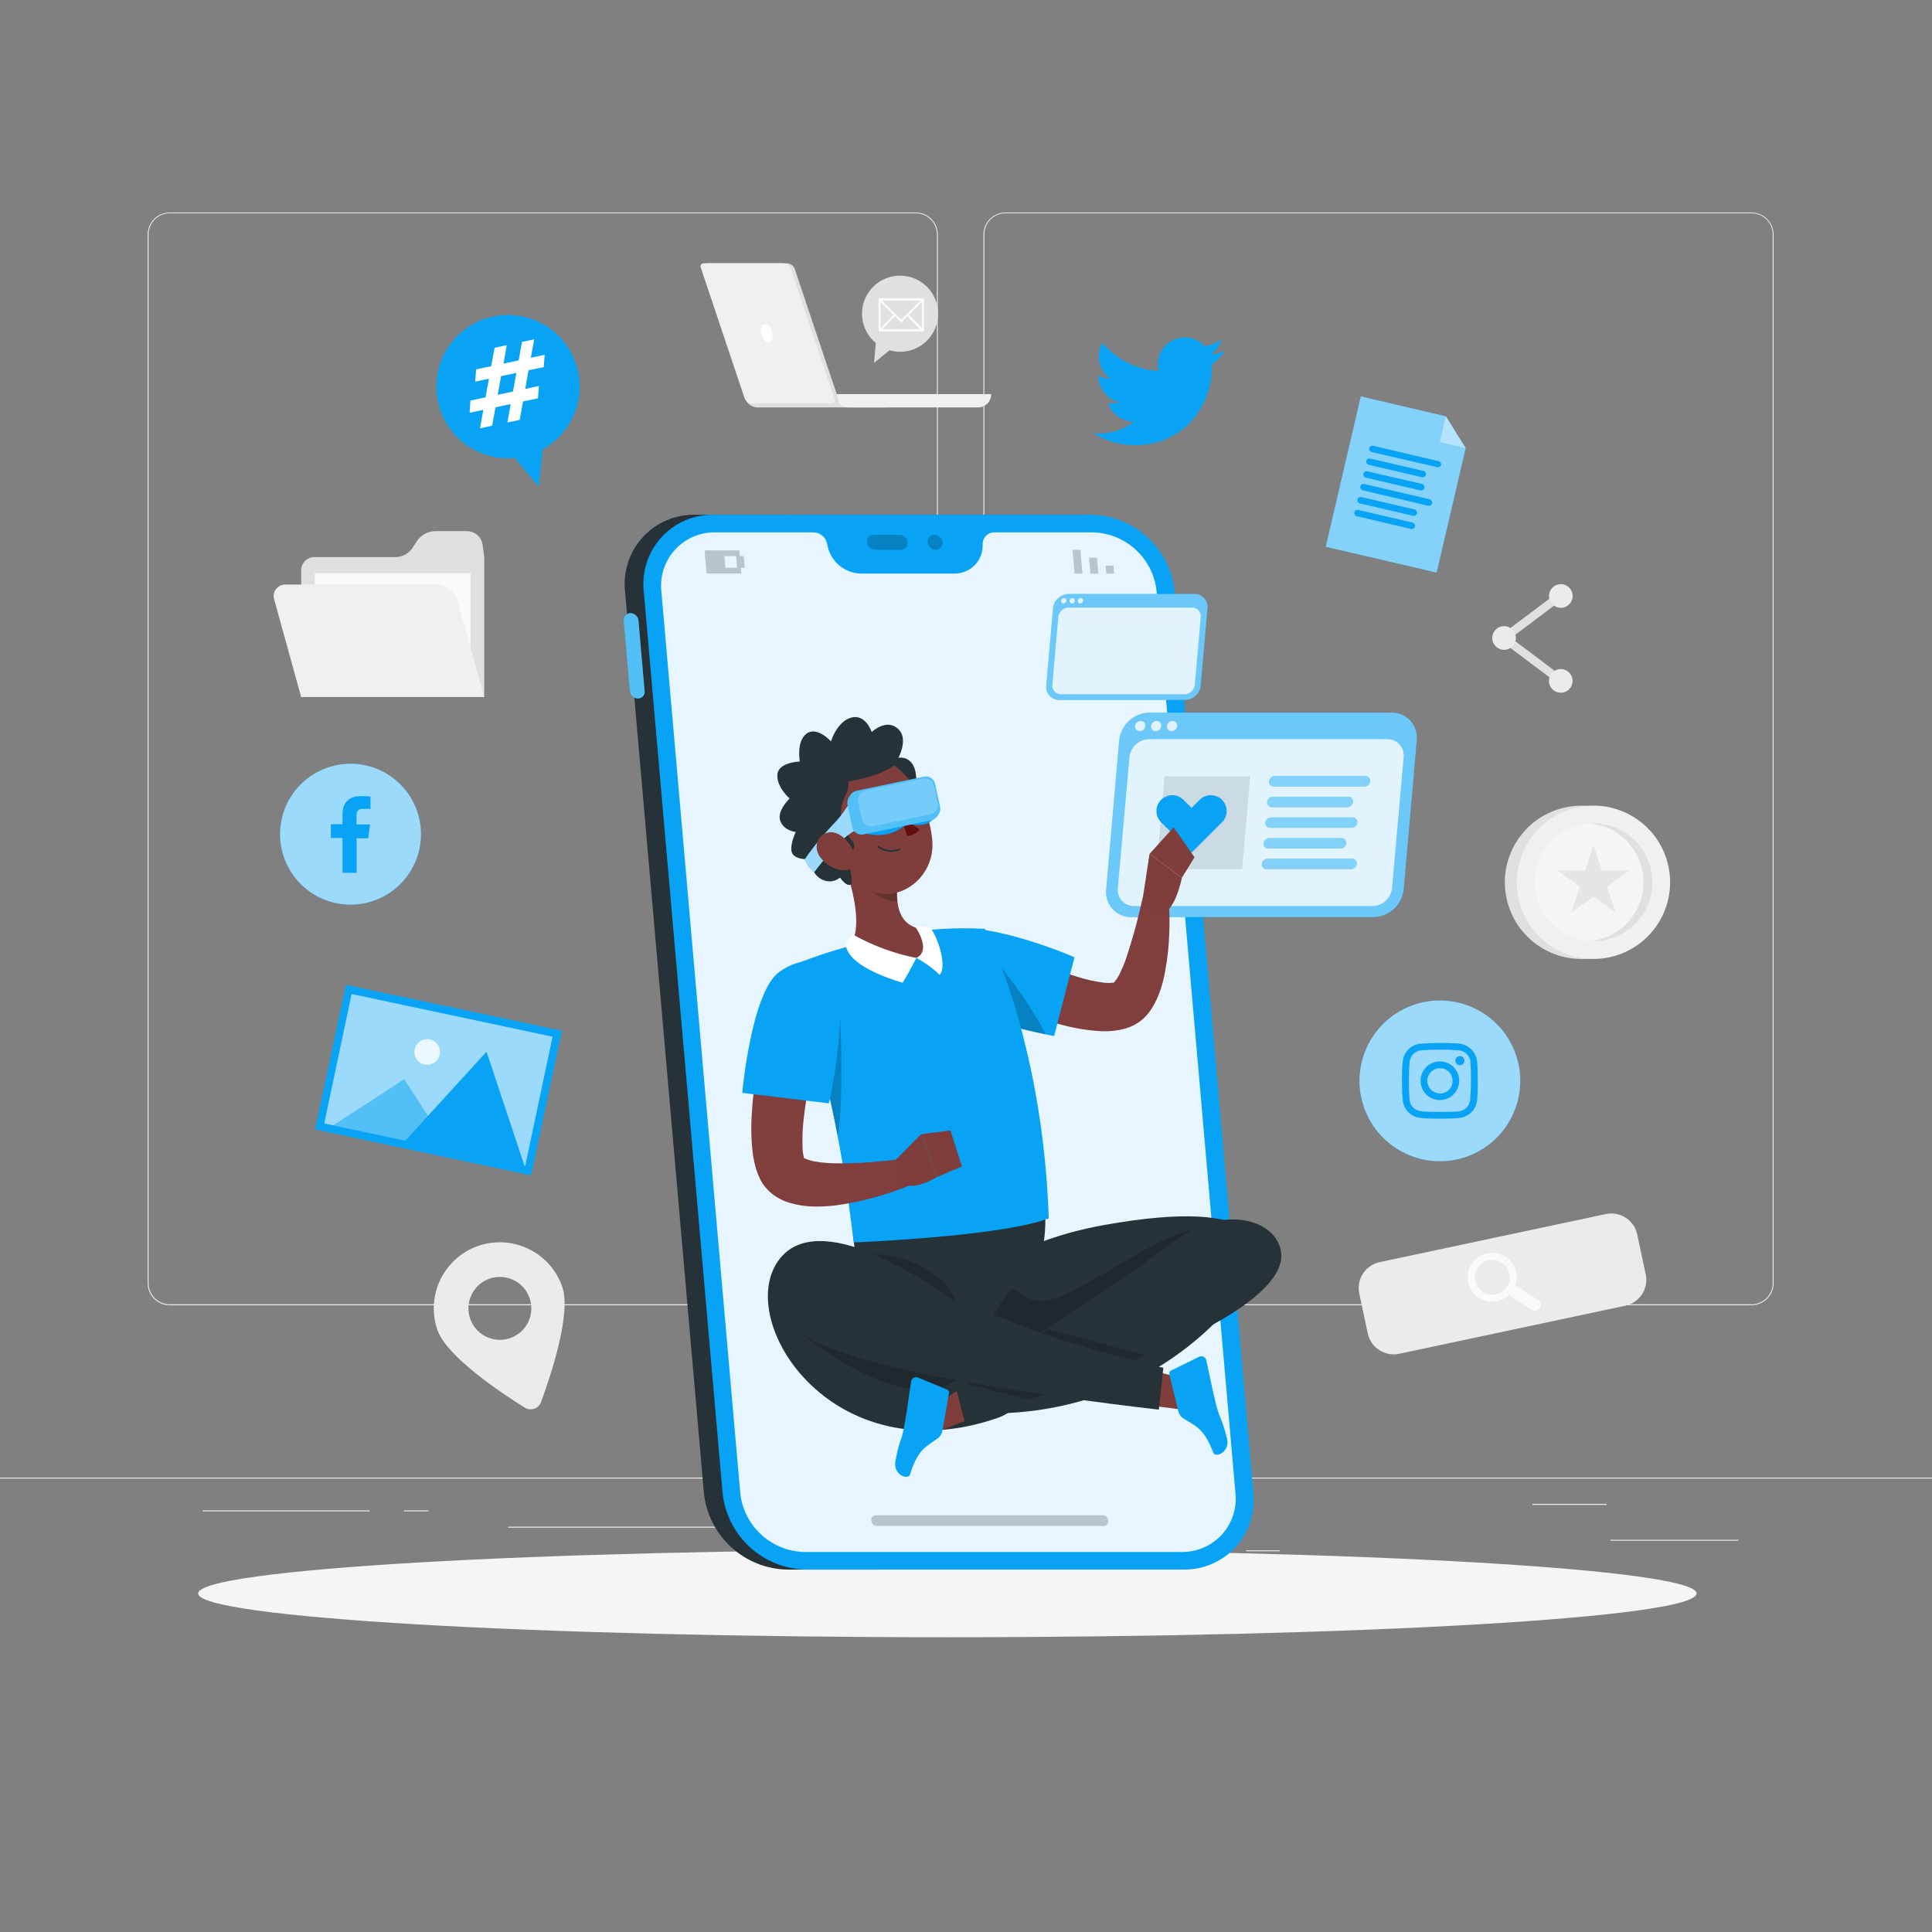 <?xml version="1.0" encoding="UTF-8"?>
<svg xmlns="http://www.w3.org/2000/svg" xmlns:xlink="http://www.w3.org/1999/xlink" width="190px" height="190px" viewBox="0 0 190 190" version="1.1">
<rect x="0" y="0" width="190" height="190" fill="#808080" stroke="none"/>
<defs>
<filter id="alpha" filterUnits="objectBoundingBox" x="0%" y="0%" width="100%" height="100%">
  <feColorMatrix type="matrix" in="SourceGraphic" values="0 0 0 0 1 0 0 0 0 1 0 0 0 0 1 0 0 0 1 0"/>
</filter>
<mask id="mask0">
  <g filter="url(#alpha)">
<rect x="0" y="0" width="190" height="190" style="fill:rgb(0%,0%,0%);fill-opacity:0.302;stroke:none;"/>
  </g>
</mask>
<clipPath id="clip1">
  <rect x="0" y="0" width="190" height="190"/>
</clipPath>
<g id="surface5" clip-path="url(#clip1)">
<path style=" stroke:none;fill-rule:nonzero;fill:rgb(100%,100%,100%);fill-opacity:1;" d="M 62.789 61.023 C 62.746 60.617 62.41 60.305 62 60.297 C 61.812 60.297 61.633 60.371 61.508 60.512 C 61.379 60.652 61.32 60.836 61.34 61.023 L 61.949 67.973 C 61.988 68.379 62.328 68.688 62.734 68.695 C 62.922 68.699 63.102 68.621 63.227 68.484 C 63.355 68.348 63.414 68.16 63.395 67.973 Z M 62.789 61.023 "/>
</g>
<mask id="mask1">
  <g filter="url(#alpha)">
<rect x="0" y="0" width="190" height="190" style="fill:rgb(0%,0%,0%);fill-opacity:0.902;stroke:none;"/>
  </g>
</mask>
<clipPath id="clip2">
  <rect x="0" y="0" width="190" height="190"/>
</clipPath>
<g id="surface8" clip-path="url(#clip2)">
<path style=" stroke:none;fill-rule:nonzero;fill:rgb(100%,100%,100%);fill-opacity:1;" d="M 70.352 52.352 L 79.992 52.352 C 80.641 52.363 81.195 52.816 81.336 53.445 L 81.398 53.746 C 81.75 55.281 83.098 56.379 84.672 56.406 L 93.832 56.406 C 95.34 56.438 96.59 55.254 96.637 53.746 L 96.637 53.445 C 96.664 52.836 97.164 52.352 97.777 52.352 L 107.414 52.352 C 110.695 52.402 113.418 54.906 113.746 58.172 L 121.496 146.805 C 121.664 148.305 121.172 149.805 120.156 150.922 C 119.137 152.035 117.688 152.656 116.176 152.629 L 79.129 152.629 C 75.848 152.566 73.129 150.066 72.797 146.805 L 65.043 58.172 C 64.879 56.672 65.367 55.176 66.383 54.062 C 67.402 52.949 68.848 52.328 70.352 52.352 Z M 70.352 52.352 "/>
</g>
<mask id="mask2">
  <g filter="url(#alpha)">
<rect x="0" y="0" width="190" height="190" style="fill:rgb(0%,0%,0%);fill-opacity:0.2;stroke:none;"/>
  </g>
</mask>
<clipPath id="clip3">
  <rect x="0" y="0" width="190" height="190"/>
</clipPath>
<g id="surface11" clip-path="url(#clip3)">
<path style=" stroke:none;fill-rule:nonzero;fill:rgb(0%,0%,0%);fill-opacity:1;" d="M 91.227 53.332 C 91.266 53.746 91.609 54.062 92.023 54.07 C 92.215 54.074 92.398 53.996 92.527 53.852 C 92.656 53.711 92.719 53.523 92.695 53.332 C 92.656 52.922 92.312 52.602 91.898 52.598 C 91.707 52.59 91.523 52.668 91.395 52.812 C 91.266 52.953 91.203 53.145 91.227 53.332 Z M 91.227 53.332 "/>
<path style=" stroke:none;fill-rule:nonzero;fill:rgb(0%,0%,0%);fill-opacity:1;" d="M 85.938 52.598 L 88.465 52.598 C 88.879 52.605 89.223 52.922 89.266 53.332 C 89.285 53.523 89.227 53.711 89.098 53.852 C 88.969 53.996 88.785 54.074 88.594 54.07 L 86.066 54.07 C 85.652 54.062 85.309 53.746 85.27 53.332 C 85.246 53.145 85.309 52.953 85.434 52.812 C 85.562 52.672 85.746 52.594 85.938 52.598 Z M 85.938 52.598 "/>
</g>
<mask id="mask3">
  <g filter="url(#alpha)">
<rect x="0" y="0" width="190" height="190" style="fill:rgb(0%,0%,0%);fill-opacity:0.2;stroke:none;"/>
  </g>
</mask>
<clipPath id="clip4">
  <rect x="0" y="0" width="190" height="190"/>
</clipPath>
<g id="surface14" clip-path="url(#clip4)">
<path style=" stroke:none;fill-rule:nonzero;fill:rgb(0%,0%,0%);fill-opacity:1;" d="M 109.578 56.41 L 108.797 56.41 L 108.73 55.629 L 109.508 55.629 Z M 109.578 56.41 "/>
<path style=" stroke:none;fill-rule:nonzero;fill:rgb(0%,0%,0%);fill-opacity:1;" d="M 107.949 55.629 L 108.02 56.41 L 107.234 56.41 L 107.102 54.848 L 107.883 54.848 Z M 107.949 55.629 "/>
<path style=" stroke:none;fill-rule:nonzero;fill:rgb(0%,0%,0%);fill-opacity:1;" d="M 106.25 54.07 L 106.32 54.848 L 106.387 55.629 L 106.457 56.41 L 105.68 56.41 L 105.609 55.629 L 105.543 54.848 L 105.473 54.07 Z M 106.25 54.07 "/>
</g>
<mask id="mask4">
  <g filter="url(#alpha)">
<rect x="0" y="0" width="190" height="190" style="fill:rgb(0%,0%,0%);fill-opacity:0.2;stroke:none;"/>
  </g>
</mask>
<clipPath id="clip5">
  <rect x="0" y="0" width="190" height="190"/>
</clipPath>
<g id="surface17" clip-path="url(#clip5)">
<path style=" stroke:none;fill-rule:nonzero;fill:rgb(0%,0%,0%);fill-opacity:1;" d="M 69.289 54.125 L 69.492 56.402 L 72.91 56.402 L 72.859 55.828 L 73.242 55.828 L 73.141 54.691 L 72.762 54.691 L 72.711 54.121 Z M 71.246 54.695 L 72.387 54.695 L 72.488 55.832 L 71.348 55.832 Z M 71.246 54.695 "/>
</g>
<mask id="mask5">
  <g filter="url(#alpha)">
<rect x="0" y="0" width="190" height="190" style="fill:rgb(0%,0%,0%);fill-opacity:0.2;stroke:none;"/>
  </g>
</mask>
<clipPath id="clip6">
  <rect x="0" y="0" width="190" height="190"/>
</clipPath>
<g id="surface20" clip-path="url(#clip6)">
<path style=" stroke:none;fill-rule:nonzero;fill:rgb(0%,0%,0%);fill-opacity:1;" d="M 86.234 150.066 L 108.523 150.066 C 109.199 150.066 109.109 149.016 108.434 149.016 L 86.141 149.016 C 85.465 149.016 85.559 150.066 86.234 150.066 Z M 86.234 150.066 "/>
</g>
<mask id="mask6">
  <g filter="url(#alpha)">
<rect x="0" y="0" width="190" height="190" style="fill:rgb(0%,0%,0%);fill-opacity:0.4;stroke:none;"/>
  </g>
</mask>
<clipPath id="clip7">
  <rect x="0" y="0" width="190" height="190"/>
</clipPath>
<g id="surface23" clip-path="url(#clip7)">
<path style=" stroke:none;fill-rule:nonzero;fill:rgb(100%,100%,100%);fill-opacity:1;" d="M 135.082 90.191 L 111.273 90.191 C 110.566 90.207 109.891 89.914 109.414 89.395 C 108.941 88.875 108.711 88.172 108.789 87.473 L 110.07 72.801 C 110.234 71.277 111.5 70.113 113.031 70.082 L 136.844 70.082 C 137.547 70.07 138.223 70.359 138.699 70.883 C 139.172 71.402 139.402 72.102 139.328 72.801 L 138.043 87.473 C 137.883 88.996 136.613 90.16 135.082 90.191 Z M 135.082 90.191 "/>
</g>
<mask id="mask7">
  <g filter="url(#alpha)">
<rect x="0" y="0" width="190" height="190" style="fill:rgb(0%,0%,0%);fill-opacity:0.8;stroke:none;"/>
  </g>
</mask>
<clipPath id="clip8">
  <rect x="0" y="0" width="190" height="190"/>
</clipPath>
<g id="surface26" clip-path="url(#clip8)">
<path style=" stroke:none;fill-rule:nonzero;fill:rgb(100%,100%,100%);fill-opacity:1;" d="M 134.992 89.109 L 111.555 89.109 C 111.094 89.117 110.652 88.93 110.344 88.59 C 110.031 88.25 109.883 87.793 109.934 87.336 L 111.074 74.465 C 111.176 73.469 112.004 72.707 113.004 72.691 L 136.422 72.691 C 136.879 72.684 137.32 72.871 137.629 73.211 C 137.941 73.551 138.09 74.008 138.039 74.465 L 136.898 87.336 C 136.797 88.32 135.98 89.082 134.992 89.109 Z M 134.992 89.109 "/>
</g>
<mask id="mask8">
  <g filter="url(#alpha)">
<rect x="0" y="0" width="190" height="190" style="fill:rgb(0%,0%,0%);fill-opacity:0.8;stroke:none;"/>
  </g>
</mask>
<clipPath id="clip9">
  <rect x="0" y="0" width="190" height="190"/>
</clipPath>
<g id="surface29" clip-path="url(#clip9)">
<path style=" stroke:none;fill-rule:nonzero;fill:rgb(100%,100%,100%);fill-opacity:1;" d="M 112.637 71.402 C 112.605 71.684 112.371 71.898 112.09 71.902 C 111.957 71.906 111.832 71.852 111.746 71.758 C 111.66 71.66 111.617 71.531 111.633 71.402 C 111.66 71.121 111.898 70.906 112.18 70.902 C 112.309 70.898 112.434 70.949 112.523 71.047 C 112.609 71.145 112.652 71.273 112.637 71.402 Z M 112.637 71.402 "/>
</g>
<mask id="mask9">
  <g filter="url(#alpha)">
<rect x="0" y="0" width="190" height="190" style="fill:rgb(0%,0%,0%);fill-opacity:0.8;stroke:none;"/>
  </g>
</mask>
<clipPath id="clip10">
  <rect x="0" y="0" width="190" height="190"/>
</clipPath>
<g id="surface32" clip-path="url(#clip10)">
<path style=" stroke:none;fill-rule:nonzero;fill:rgb(100%,100%,100%);fill-opacity:1;" d="M 114.203 71.402 C 114.172 71.684 113.938 71.898 113.652 71.902 C 113.523 71.906 113.398 71.852 113.312 71.754 C 113.223 71.66 113.18 71.531 113.195 71.402 C 113.227 71.121 113.461 70.906 113.742 70.902 C 113.871 70.898 113.996 70.953 114.082 71.047 C 114.172 71.145 114.215 71.273 114.203 71.402 Z M 114.203 71.402 "/>
</g>
<mask id="mask10">
  <g filter="url(#alpha)">
<rect x="0" y="0" width="190" height="190" style="fill:rgb(0%,0%,0%);fill-opacity:0.8;stroke:none;"/>
  </g>
</mask>
<clipPath id="clip11">
  <rect x="0" y="0" width="190" height="190"/>
</clipPath>
<g id="surface35" clip-path="url(#clip11)">
<path style=" stroke:none;fill-rule:nonzero;fill:rgb(100%,100%,100%);fill-opacity:1;" d="M 115.766 71.402 C 115.738 71.684 115.504 71.898 115.219 71.902 C 115.09 71.906 114.965 71.852 114.879 71.754 C 114.789 71.66 114.746 71.531 114.762 71.402 C 114.789 71.121 115.023 70.906 115.309 70.902 C 115.438 70.898 115.562 70.953 115.648 71.047 C 115.738 71.145 115.781 71.273 115.766 71.402 Z M 115.766 71.402 "/>
</g>
<mask id="mask11">
  <g filter="url(#alpha)">
<rect x="0" y="0" width="190" height="190" style="fill:rgb(0%,0%,0%);fill-opacity:0.102;stroke:none;"/>
  </g>
</mask>
<clipPath id="clip12">
  <rect x="0" y="0" width="190" height="190"/>
</clipPath>
<g id="surface38" clip-path="url(#clip12)">
<path style=" stroke:none;fill-rule:nonzero;fill:rgb(0%,0%,0%);fill-opacity:1;" d="M 122.16 85.469 L 113.727 85.469 L 114.527 76.332 L 122.957 76.332 Z M 122.16 85.469 "/>
</g>
<mask id="mask12">
  <g filter="url(#alpha)">
<rect x="0" y="0" width="190" height="190" style="fill:rgb(0%,0%,0%);fill-opacity:0.502;stroke:none;"/>
  </g>
</mask>
<clipPath id="clip13">
  <rect x="0" y="0" width="190" height="190"/>
</clipPath>
<g id="surface41" clip-path="url(#clip13)">
<path style=" stroke:none;fill-rule:nonzero;fill:rgb(100%,100%,100%);fill-opacity:1;" d="M 134.199 77.344 L 125.262 77.344 C 125.133 77.348 125.004 77.293 124.914 77.195 C 124.828 77.098 124.785 76.969 124.801 76.836 C 124.828 76.551 125.062 76.332 125.352 76.328 L 134.289 76.328 C 134.422 76.324 134.547 76.379 134.637 76.477 C 134.727 76.574 134.766 76.703 134.75 76.836 C 134.727 77.121 134.488 77.34 134.199 77.344 Z M 134.199 77.344 "/>
<path style=" stroke:none;fill-rule:nonzero;fill:rgb(100%,100%,100%);fill-opacity:1;" d="M 132.5 79.375 L 125.086 79.375 C 124.953 79.379 124.828 79.324 124.738 79.227 C 124.648 79.129 124.605 79 124.621 78.867 C 124.648 78.582 124.887 78.363 125.172 78.359 L 132.586 78.359 C 132.719 78.355 132.844 78.41 132.934 78.508 C 133.023 78.605 133.066 78.738 133.051 78.867 C 133.023 79.152 132.785 79.371 132.5 79.375 Z M 132.5 79.375 "/>
<path style=" stroke:none;fill-rule:nonzero;fill:rgb(100%,100%,100%);fill-opacity:1;" d="M 132.93 81.406 L 124.906 81.406 C 124.773 81.41 124.648 81.355 124.559 81.258 C 124.473 81.16 124.43 81.027 124.441 80.898 C 124.473 80.617 124.711 80.402 124.992 80.395 L 133.02 80.395 C 133.148 80.391 133.277 80.445 133.363 80.543 C 133.453 80.637 133.496 80.77 133.484 80.898 C 133.453 81.184 133.219 81.402 132.93 81.406 Z M 132.93 81.406 "/>
<path style=" stroke:none;fill-rule:nonzero;fill:rgb(100%,100%,100%);fill-opacity:1;" d="M 131.836 83.441 L 124.727 83.441 C 124.598 83.441 124.469 83.387 124.383 83.289 C 124.293 83.191 124.25 83.062 124.266 82.93 C 124.293 82.645 124.531 82.43 124.82 82.422 L 131.93 82.422 C 132.059 82.422 132.188 82.477 132.273 82.57 C 132.363 82.668 132.406 82.801 132.391 82.93 C 132.363 83.215 132.125 83.434 131.836 83.441 Z M 131.836 83.441 "/>
<path style=" stroke:none;fill-rule:nonzero;fill:rgb(100%,100%,100%);fill-opacity:1;" d="M 132.879 85.469 L 124.547 85.469 C 124.418 85.473 124.293 85.418 124.203 85.32 C 124.117 85.223 124.074 85.094 124.09 84.965 C 124.117 84.68 124.352 84.461 124.641 84.453 L 132.969 84.453 C 133.102 84.453 133.227 84.508 133.316 84.605 C 133.406 84.703 133.449 84.832 133.434 84.965 C 133.402 85.246 133.164 85.465 132.879 85.469 Z M 132.879 85.469 "/>
</g>
<mask id="mask13">
  <g filter="url(#alpha)">
<rect x="0" y="0" width="190" height="190" style="fill:rgb(0%,0%,0%);fill-opacity:0.4;stroke:none;"/>
  </g>
</mask>
<clipPath id="clip14">
  <rect x="0" y="0" width="190" height="190"/>
</clipPath>
<g id="surface44" clip-path="url(#clip14)">
<path style=" stroke:none;fill-rule:nonzero;fill:rgb(100%,100%,100%);fill-opacity:1;" d="M 116.547 68.836 L 104.184 68.836 C 103.82 68.844 103.469 68.691 103.223 68.422 C 102.977 68.148 102.855 67.785 102.895 67.422 L 103.562 59.824 C 103.641 59.039 104.293 58.434 105.082 58.414 L 117.457 58.414 C 117.824 58.406 118.176 58.559 118.422 58.828 C 118.668 59.098 118.785 59.461 118.746 59.824 L 118.082 67.422 C 118 68.215 117.34 68.82 116.547 68.836 Z M 116.547 68.836 "/>
</g>
<mask id="mask14">
  <g filter="url(#alpha)">
<rect x="0" y="0" width="190" height="190" style="fill:rgb(0%,0%,0%);fill-opacity:0.8;stroke:none;"/>
  </g>
</mask>
<clipPath id="clip15">
  <rect x="0" y="0" width="190" height="190"/>
</clipPath>
<g id="surface47" clip-path="url(#clip15)">
<path style=" stroke:none;fill-rule:nonzero;fill:rgb(100%,100%,100%);fill-opacity:1;" d="M 116.496 68.273 L 104.336 68.273 C 104.098 68.277 103.867 68.18 103.707 68.004 C 103.547 67.824 103.469 67.59 103.492 67.352 L 104.078 60.672 C 104.133 60.156 104.562 59.762 105.082 59.75 L 117.242 59.75 C 117.48 59.746 117.711 59.844 117.871 60.02 C 118.031 60.195 118.109 60.434 118.086 60.672 L 117.5 67.352 C 117.445 67.867 117.016 68.266 116.496 68.273 Z M 116.496 68.273 "/>
</g>
<mask id="mask15">
  <g filter="url(#alpha)">
<rect x="0" y="0" width="190" height="190" style="fill:rgb(0%,0%,0%);fill-opacity:0.8;stroke:none;"/>
  </g>
</mask>
<clipPath id="clip16">
  <rect x="0" y="0" width="190" height="190"/>
</clipPath>
<g id="surface50" clip-path="url(#clip16)">
<path style=" stroke:none;fill-rule:nonzero;fill:rgb(100%,100%,100%);fill-opacity:1;" d="M 104.879 59.082 C 104.863 59.23 104.742 59.34 104.594 59.344 C 104.527 59.344 104.461 59.316 104.418 59.266 C 104.371 59.215 104.348 59.148 104.355 59.082 C 104.371 58.938 104.492 58.824 104.641 58.82 C 104.707 58.82 104.773 58.848 104.82 58.898 C 104.863 58.949 104.887 59.016 104.879 59.082 Z M 104.879 59.082 "/>
</g>
<mask id="mask16">
  <g filter="url(#alpha)">
<rect x="0" y="0" width="190" height="190" style="fill:rgb(0%,0%,0%);fill-opacity:0.8;stroke:none;"/>
  </g>
</mask>
<clipPath id="clip17">
  <rect x="0" y="0" width="190" height="190"/>
</clipPath>
<g id="surface53" clip-path="url(#clip17)">
<path style=" stroke:none;fill-rule:nonzero;fill:rgb(100%,100%,100%);fill-opacity:1;" d="M 105.703 59.082 C 105.691 59.23 105.57 59.34 105.422 59.344 C 105.355 59.344 105.293 59.316 105.246 59.266 C 105.199 59.215 105.176 59.148 105.184 59.082 C 105.199 58.938 105.32 58.824 105.469 58.82 C 105.535 58.82 105.602 58.848 105.648 58.898 C 105.691 58.949 105.715 59.016 105.703 59.082 Z M 105.703 59.082 "/>
</g>
<mask id="mask17">
  <g filter="url(#alpha)">
<rect x="0" y="0" width="190" height="190" style="fill:rgb(0%,0%,0%);fill-opacity:0.8;stroke:none;"/>
  </g>
</mask>
<clipPath id="clip18">
  <rect x="0" y="0" width="190" height="190"/>
</clipPath>
<g id="surface56" clip-path="url(#clip18)">
<path style=" stroke:none;fill-rule:nonzero;fill:rgb(100%,100%,100%);fill-opacity:1;" d="M 106.52 59.082 C 106.504 59.23 106.379 59.34 106.234 59.344 C 106.164 59.348 106.102 59.316 106.055 59.27 C 106.008 59.219 105.988 59.148 105.996 59.082 C 106.012 58.938 106.133 58.824 106.277 58.82 C 106.348 58.82 106.41 58.848 106.457 58.898 C 106.5 58.949 106.523 59.016 106.52 59.082 Z M 106.52 59.082 "/>
</g>
<mask id="mask18">
  <g filter="url(#alpha)">
<rect x="0" y="0" width="190" height="190" style="fill:rgb(0%,0%,0%);fill-opacity:0.502;stroke:none;"/>
  </g>
</mask>
<clipPath id="clip19">
  <rect x="0" y="0" width="190" height="190"/>
</clipPath>
<g id="surface59" clip-path="url(#clip19)">
<path style=" stroke:none;fill-rule:nonzero;fill:rgb(100%,100%,100%);fill-opacity:1;" d="M 142.195 40.938 L 133.824 38.984 L 130.379 53.77 L 141.285 56.312 L 144.141 44.07 Z M 142.195 40.938 "/>
</g>
<mask id="mask19">
  <g filter="url(#alpha)">
<rect x="0" y="0" width="190" height="190" style="fill:rgb(0%,0%,0%);fill-opacity:0.4;stroke:none;"/>
  </g>
</mask>
<clipPath id="clip20">
  <rect x="0" y="0" width="190" height="190"/>
</clipPath>
<g id="surface62" clip-path="url(#clip20)">
<path style=" stroke:none;fill-rule:nonzero;fill:rgb(100%,100%,100%);fill-opacity:1;" d="M 142.195 40.938 L 141.602 43.477 L 144.141 44.07 Z M 142.195 40.938 "/>
</g>
<mask id="mask20">
  <g filter="url(#alpha)">
<rect x="0" y="0" width="190" height="190" style="fill:rgb(0%,0%,0%);fill-opacity:0.6;stroke:none;"/>
  </g>
</mask>
<clipPath id="clip21">
  <rect x="0" y="0" width="190" height="190"/>
</clipPath>
<g id="surface65" clip-path="url(#clip21)">
<path style=" stroke:none;fill-rule:nonzero;fill:rgb(100%,100%,100%);fill-opacity:1;" d="M 34.301 97.305 L 54.801 101.66 L 51.934 115.141 L 31.438 110.781 Z M 34.301 97.305 "/>
</g>
<mask id="mask21">
  <g filter="url(#alpha)">
<rect x="0" y="0" width="190" height="190" style="fill:rgb(0%,0%,0%);fill-opacity:0.302;stroke:none;"/>
  </g>
</mask>
<clipPath id="clip22">
  <rect x="0" y="0" width="190" height="190"/>
</clipPath>
<g id="surface68" clip-path="url(#clip22)">
<path style=" stroke:none;fill-rule:nonzero;fill:rgb(100%,100%,100%);fill-opacity:1;" d="M 39.75 106.141 L 32.32 110.969 L 44.578 113.574 Z M 39.75 106.141 "/>
</g>
<mask id="mask22">
  <g filter="url(#alpha)">
<rect x="0" y="0" width="190" height="190" style="fill:rgb(0%,0%,0%);fill-opacity:0.8;stroke:none;"/>
  </g>
</mask>
<clipPath id="clip23">
  <rect x="0" y="0" width="190" height="190"/>
</clipPath>
<g id="surface71" clip-path="url(#clip23)">
<path style=" stroke:none;fill-rule:nonzero;fill:rgb(100%,100%,100%);fill-opacity:1;" d="M 43.066 102.77 C 43.445 103.352 43.277 104.129 42.695 104.508 C 42.113 104.887 41.336 104.719 40.957 104.137 C 40.578 103.555 40.742 102.777 41.328 102.398 C 41.91 102.02 42.688 102.184 43.066 102.77 Z M 43.066 102.77 "/>
</g>
<mask id="mask23">
  <g filter="url(#alpha)">
<rect x="0" y="0" width="190" height="190" style="fill:rgb(0%,0%,0%);fill-opacity:0.6;stroke:none;"/>
  </g>
</mask>
<clipPath id="clip24">
  <rect x="0" y="0" width="190" height="190"/>
</clipPath>
<g id="surface74" clip-path="url(#clip24)">
<path style=" stroke:none;fill-rule:nonzero;fill:rgb(100%,100%,100%);fill-opacity:1;" d="M 148.906 103.27 C 150.574 107.305 148.66 111.926 144.629 113.598 C 140.594 115.27 135.973 113.352 134.301 109.32 C 132.629 105.285 134.547 100.664 138.578 98.992 C 142.609 97.324 147.234 99.238 148.906 103.27 Z M 148.906 103.27 "/>
</g>
<mask id="mask24">
  <g filter="url(#alpha)">
<rect x="0" y="0" width="190" height="190" style="fill:rgb(0%,0%,0%);fill-opacity:0.6;stroke:none;"/>
  </g>
</mask>
<clipPath id="clip25">
  <rect x="0" y="0" width="190" height="190"/>
</clipPath>
<g id="surface77" clip-path="url(#clip25)">
<path style=" stroke:none;fill-rule:nonzero;fill:rgb(100%,100%,100%);fill-opacity:1;" d="M 35.582 75.199 C 39.359 75.812 41.922 79.371 41.309 83.148 C 40.695 86.926 37.141 89.488 33.363 88.875 C 29.586 88.266 27.02 84.707 27.633 80.93 C 28.246 77.152 31.805 74.59 35.582 75.199 Z M 35.582 75.199 "/>
</g>
<mask id="mask25">
  <g filter="url(#alpha)">
<rect x="0" y="0" width="190" height="190" style="fill:rgb(0%,0%,0%);fill-opacity:0.2;stroke:none;"/>
  </g>
</mask>
<clipPath id="clip26">
  <rect x="0" y="0" width="190" height="190"/>
</clipPath>
<g id="surface80" clip-path="url(#clip26)">
<path style=" stroke:none;fill-rule:nonzero;fill:rgb(0%,0%,0%);fill-opacity:1;" d="M 98.32 94.941 L 96.781 95.492 L 96.465 96.633 L 96.676 98.465 L 98.09 100.535 C 99.988 101.109 101.824 101.516 102.84 101.73 C 101.18 98.422 98.32 94.941 98.32 94.941 Z M 98.32 94.941 "/>
</g>
<mask id="mask26">
  <g filter="url(#alpha)">
<rect x="0" y="0" width="190" height="190" style="fill:rgb(0%,0%,0%);fill-opacity:0.2;stroke:none;"/>
  </g>
</mask>
<clipPath id="clip27">
  <rect x="0" y="0" width="190" height="190"/>
</clipPath>
<g id="surface83" clip-path="url(#clip27)">
<path style=" stroke:none;fill-rule:nonzero;fill:rgb(0%,0%,0%);fill-opacity:1;" d="M 97.246 130.289 C 97.762 129.145 98.41 128.066 99.18 127.07 C 100.285 125.75 100.418 129.562 105.262 127.07 C 110.102 124.582 113.508 121.91 117.262 120.918 C 121.016 119.93 114.371 126.703 114.371 126.703 L 102.594 133.164 Z M 97.246 130.289 "/>
</g>
<mask id="mask27">
  <g filter="url(#alpha)">
<rect x="0" y="0" width="190" height="190" style="fill:rgb(0%,0%,0%);fill-opacity:0.2;stroke:none;"/>
  </g>
</mask>
<clipPath id="clip28">
  <rect x="0" y="0" width="190" height="190"/>
</clipPath>
<g id="surface86" clip-path="url(#clip28)">
<path style=" stroke:none;fill-rule:nonzero;fill:rgb(0%,0%,0%);fill-opacity:1;" d="M 94.27 128.332 C 92.34 124.238 88.23 123.434 85.91 123.324 C 88.891 124.648 91.695 126.332 94.27 128.332 Z M 94.27 128.332 "/>
</g>
<mask id="mask28">
  <g filter="url(#alpha)">
<rect x="0" y="0" width="190" height="190" style="fill:rgb(0%,0%,0%);fill-opacity:0.2;stroke:none;"/>
  </g>
</mask>
<clipPath id="clip29">
  <rect x="0" y="0" width="190" height="190"/>
</clipPath>
<g id="surface89" clip-path="url(#clip29)">
<path style=" stroke:none;fill-rule:nonzero;fill:rgb(0%,0%,0%);fill-opacity:1;" d="M 101.266 137.66 C 104.891 136.281 109.004 134.715 112.336 133.43 L 112.715 133.281 L 103.039 130.719 C 99.766 132.91 96.707 134.922 94.949 136.074 Z M 101.266 137.66 "/>
</g>
<mask id="mask29">
  <g filter="url(#alpha)">
<rect x="0" y="0" width="190" height="190" style="fill:rgb(0%,0%,0%);fill-opacity:0.2;stroke:none;"/>
  </g>
</mask>
<clipPath id="clip30">
  <rect x="0" y="0" width="190" height="190"/>
</clipPath>
<g id="surface92" clip-path="url(#clip30)">
<path style=" stroke:none;fill-rule:nonzero;fill:rgb(0%,0%,0%);fill-opacity:1;" d="M 78.027 130.57 C 78.027 130.57 90.621 141.238 95.23 134.402 L 80.012 128.609 L 78.305 127.852 Z M 78.027 130.57 "/>
</g>
<mask id="mask30">
  <g filter="url(#alpha)">
<rect x="0" y="0" width="190" height="190" style="fill:rgb(0%,0%,0%);fill-opacity:0.2;stroke:none;"/>
  </g>
</mask>
<clipPath id="clip31">
  <rect x="0" y="0" width="190" height="190"/>
</clipPath>
<g id="surface95" clip-path="url(#clip31)">
<path style=" stroke:none;fill-rule:nonzero;fill:rgb(0%,0%,0%);fill-opacity:1;" d="M 84.945 85.367 L 88.246 87.215 C 88.215 87.691 88.219 88.172 88.27 88.648 C 87.172 88.711 85.477 87.832 85.148 86.75 C 84.996 86.305 84.926 85.836 84.945 85.367 Z M 84.945 85.367 "/>
</g>
<mask id="mask31">
  <g filter="url(#alpha)">
<rect x="0" y="0" width="190" height="190" style="fill:rgb(0%,0%,0%);fill-opacity:0.2;stroke:none;"/>
  </g>
</mask>
<clipPath id="clip32">
  <rect x="0" y="0" width="190" height="190"/>
</clipPath>
<g id="surface98" clip-path="url(#clip32)">
<path style=" stroke:none;fill-rule:nonzero;fill:rgb(0%,0%,0%);fill-opacity:1;" d="M 79.68 100.848 C 80.246 102.656 80.742 104.453 81.176 106.207 C 81.652 108.137 82.051 110.008 82.387 111.781 C 83.012 108.199 82.633 100.23 82.633 100.23 L 80.668 98.328 C 80.254 99.133 79.922 99.977 79.68 100.848 Z M 79.68 100.848 "/>
</g>
<mask id="mask32">
  <g filter="url(#alpha)">
<rect x="0" y="0" width="190" height="190" style="fill:rgb(0%,0%,0%);fill-opacity:0.6;stroke:none;"/>
  </g>
</mask>
<clipPath id="clip33">
  <rect x="0" y="0" width="190" height="190"/>
</clipPath>
<g id="surface101" clip-path="url(#clip33)">
<path style=" stroke:none;fill-rule:nonzero;fill:rgb(100%,100%,100%);fill-opacity:1;" d="M 80.059 85.789 C 80.82 84.785 83.156 81.777 84.547 81.504 C 84.547 81.504 83.953 81.031 83.629 78.785 C 83.238 79.512 82.758 80.188 82.199 80.797 C 81.082 81.953 80.059 83.195 79.137 84.512 C 79.34 85.004 79.656 85.441 80.059 85.789 Z M 80.059 85.789 "/>
</g>
<mask id="mask33">
  <g filter="url(#alpha)">
<rect x="0" y="0" width="190" height="190" style="fill:rgb(0%,0%,0%);fill-opacity:0.302;stroke:none;"/>
  </g>
</mask>
<clipPath id="clip34">
  <rect x="0" y="0" width="190" height="190"/>
</clipPath>
<g id="surface104" clip-path="url(#clip34)">
<path style=" stroke:none;fill-rule:nonzero;fill:rgb(100%,100%,100%);fill-opacity:1;" d="M 90.883 76.379 L 84.223 77.77 C 83.984 77.82 83.777 77.965 83.641 78.168 L 83.477 78.414 C 83.348 78.617 83.301 78.867 83.348 79.109 L 83.816 81.344 C 83.922 81.84 84.41 82.16 84.906 82.059 L 91.578 80.672 C 91.816 80.625 92.023 80.488 92.16 80.289 L 92.32 80.047 C 92.453 79.844 92.504 79.594 92.453 79.355 L 91.961 77.098 C 91.855 76.605 91.379 76.285 90.883 76.379 Z M 90.883 76.379 "/>
</g>
<mask id="mask34">
  <g filter="url(#alpha)">
<rect x="0" y="0" width="190" height="190" style="fill:rgb(0%,0%,0%);fill-opacity:0.2;stroke:none;"/>
  </g>
</mask>
<clipPath id="clip35">
  <rect x="0" y="0" width="190" height="190"/>
</clipPath>
<g id="surface107" clip-path="url(#clip35)">
<path style=" stroke:none;fill-rule:nonzero;fill:rgb(100%,100%,100%);fill-opacity:1;" d="M 85.129 77.746 L 90.758 76.57 C 91.262 76.465 91.758 76.785 91.859 77.289 L 92.215 78.98 C 92.32 79.48 91.996 79.977 91.492 80.082 L 85.859 81.254 C 85.355 81.359 84.863 81.039 84.758 80.535 L 84.406 78.848 C 84.301 78.344 84.625 77.848 85.129 77.746 Z M 85.129 77.746 "/>
</g>
</defs>
<g id="surface1">
<path style=" stroke:none;fill-rule:nonzero;fill:rgb(92.157%,92.157%,92.157%);fill-opacity:1;" d="M 158.375 151.426 L 170.961 151.426 L 170.961 151.52 L 158.375 151.52 Z M 158.375 151.426 "/>
<path style=" stroke:none;fill-rule:nonzero;fill:rgb(92.157%,92.157%,92.157%);fill-opacity:1;" d="M 122.562 152.461 L 125.863 152.461 L 125.863 152.555 L 122.562 152.555 Z M 122.562 152.461 "/>
<path style=" stroke:none;fill-rule:nonzero;fill:rgb(92.157%,92.157%,92.157%);fill-opacity:1;" d="M 150.703 147.898 L 157.996 147.898 L 157.996 147.996 L 150.703 147.996 Z M 150.703 147.898 "/>
<path style=" stroke:none;fill-rule:nonzero;fill:rgb(92.157%,92.157%,92.157%);fill-opacity:1;" d="M 19.934 148.539 L 36.348 148.539 L 36.348 148.633 L 19.934 148.633 Z M 19.934 148.539 "/>
<path style=" stroke:none;fill-rule:nonzero;fill:rgb(92.157%,92.157%,92.157%);fill-opacity:1;" d="M 39.734 148.539 L 42.137 148.539 L 42.137 148.633 L 39.734 148.633 Z M 39.734 148.539 "/>
<path style=" stroke:none;fill-rule:nonzero;fill:rgb(92.157%,92.157%,92.157%);fill-opacity:1;" d="M 49.957 150.141 L 85.559 150.141 L 85.559 150.238 L 49.957 150.238 Z M 49.957 150.141 "/>
<path style=" stroke:none;fill-rule:nonzero;fill:rgb(92.157%,92.157%,92.157%);fill-opacity:1;" d="M 90.059 128.363 L 16.691 128.363 C 15.492 128.363 14.52 127.391 14.52 126.195 L 14.52 23.051 C 14.531 21.859 15.5 20.898 16.691 20.898 L 90.059 20.898 C 91.258 20.898 92.23 21.871 92.23 23.07 L 92.23 126.195 C 92.23 127.391 91.258 128.363 90.059 128.363 Z M 16.691 20.977 C 15.543 20.977 14.617 21.906 14.613 23.051 L 14.613 126.195 C 14.617 127.34 15.543 128.266 16.691 128.27 L 90.059 128.27 C 91.203 128.266 92.133 127.34 92.137 126.195 L 92.137 23.051 C 92.133 21.906 91.203 20.977 90.059 20.977 Z M 16.691 20.977 "/>
<path style=" stroke:none;fill-rule:nonzero;fill:rgb(92.157%,92.157%,92.157%);fill-opacity:1;" d="M 172.258 128.363 L 98.879 128.363 C 97.684 128.363 96.711 127.391 96.711 126.195 L 96.711 23.051 C 96.723 21.859 97.691 20.902 98.879 20.898 L 172.258 20.898 C 173.445 20.902 174.41 21.863 174.422 23.051 L 174.422 126.195 C 174.422 127.391 173.453 128.359 172.258 128.363 Z M 98.879 20.977 C 97.734 20.977 96.809 21.906 96.805 23.051 L 96.805 126.195 C 96.809 127.34 97.734 128.266 98.879 128.27 L 172.258 128.27 C 173.402 128.266 174.332 127.34 174.332 126.195 L 174.332 23.051 C 174.332 21.906 173.402 20.977 172.258 20.977 Z M 98.879 20.977 "/>
<path style=" stroke:none;fill-rule:nonzero;fill:rgb(92.157%,92.157%,92.157%);fill-opacity:1;" d="M 0 145.312 L 190 145.312 L 190 145.406 L 0 145.406 Z M 0 145.312 "/>
<path style=" stroke:none;fill-rule:nonzero;fill:rgb(87.843%,87.843%,87.843%);fill-opacity:1;" d="M 162.867 85.039 C 163.824 89.09 161.316 93.152 157.262 94.109 C 153.211 95.066 149.148 92.555 148.195 88.504 C 147.238 84.449 149.746 80.391 153.801 79.434 C 157.852 78.477 161.914 80.988 162.867 85.039 Z M 162.867 85.039 "/>
<path style=" stroke:none;fill-rule:nonzero;fill:rgb(94.118%,94.118%,94.118%);fill-opacity:1;" d="M 164.043 85.035 C 165 89.086 162.488 93.148 158.438 94.105 C 154.383 95.062 150.324 92.551 149.367 88.5 C 148.41 84.445 150.922 80.387 154.973 79.43 C 159.023 78.473 163.086 80.984 164.043 85.035 Z M 164.043 85.035 "/>
<path style=" stroke:none;fill-rule:nonzero;fill:rgb(96.078%,96.078%,96.078%);fill-opacity:1;" d="M 162.062 84.543 C 163.289 87.5 161.883 90.891 158.926 92.113 C 155.969 93.34 152.582 91.934 151.355 88.977 C 150.129 86.02 151.535 82.629 154.492 81.406 C 157.449 80.18 160.84 81.586 162.062 84.543 Z M 162.062 84.543 "/>
<path style=" stroke:none;fill-rule:nonzero;fill:rgb(87.843%,87.843%,87.843%);fill-opacity:1;" d="M 161.621 86.762 C 161.621 83.734 159.285 81.219 156.266 80.988 C 156.41 80.988 156.555 80.965 156.707 80.965 C 159.91 80.965 162.504 83.562 162.504 86.762 C 162.504 89.961 159.91 92.555 156.707 92.555 C 156.555 92.555 156.41 92.555 156.266 92.555 C 159.293 92.324 161.629 89.797 161.621 86.762 Z M 161.621 86.762 "/>
<path style=" stroke:none;fill-rule:nonzero;fill:rgb(90.196%,90.196%,90.196%);fill-opacity:1;" d="M 156.707 83.074 L 155.879 85.621 L 153.199 85.621 L 155.367 87.199 L 154.539 89.746 L 156.707 88.172 L 158.875 89.746 L 158.047 87.199 L 160.211 85.621 L 157.531 85.621 Z M 156.707 83.074 "/>
<path style=" stroke:none;fill-rule:nonzero;fill:rgb(92.157%,92.157%,92.157%);fill-opacity:1;" d="M 135.684 124.121 L 157.922 119.395 C 159.328 119.098 160.715 119.996 161.012 121.402 L 161.844 125.316 C 162.145 126.727 161.246 128.109 159.836 128.41 L 137.598 133.137 C 136.191 133.434 134.805 132.535 134.508 131.129 L 133.676 127.215 C 133.375 125.805 134.273 124.422 135.684 124.121 Z M 135.684 124.121 "/>
<path style=" stroke:none;fill-rule:nonzero;fill:rgb(98.039%,98.039%,98.039%);fill-opacity:1;" d="M 148.059 123.59 C 146.996 122.898 145.574 123.152 144.816 124.172 C 144.059 125.191 144.223 126.625 145.195 127.445 C 146.164 128.266 147.605 128.188 148.484 127.27 C 148.523 127.387 148.602 127.492 148.707 127.562 L 150.629 128.812 C 150.895 128.984 151.246 128.91 151.422 128.645 C 151.508 128.52 151.535 128.363 151.504 128.215 C 151.473 128.062 151.383 127.934 151.254 127.852 L 149.34 126.602 C 149.234 126.535 149.109 126.504 148.988 126.516 C 149.418 125.445 149.031 124.219 148.059 123.59 Z M 148.199 126.539 C 147.688 127.332 146.629 127.559 145.836 127.047 C 145.043 126.531 144.816 125.473 145.328 124.68 C 145.844 123.887 146.902 123.664 147.695 124.176 C 148.484 124.691 148.711 125.746 148.199 126.539 Z M 148.199 126.539 "/>
<path style=" stroke:none;fill-rule:nonzero;fill:rgb(92.157%,92.157%,92.157%);fill-opacity:1;" d="M 47.051 122.52 C 43.656 123.684 41.848 127.383 43.012 130.777 C 43.918 133.41 49.273 136.98 51.629 138.445 C 51.906 138.609 52.238 138.645 52.543 138.539 C 52.844 138.434 53.086 138.203 53.199 137.902 C 54.16 135.301 56.203 129.195 55.297 126.559 C 54.133 123.172 50.445 121.363 47.051 122.52 Z M 50.16 131.598 C 48.977 132.004 47.664 131.652 46.836 130.711 C 46.012 129.773 45.832 128.426 46.387 127.305 C 46.938 126.18 48.113 125.5 49.363 125.586 C 50.613 125.668 51.688 126.492 52.09 127.68 C 52.637 129.293 51.773 131.047 50.16 131.598 Z M 50.16 131.598 "/>
<path style=" stroke:none;fill-rule:nonzero;fill:rgb(87.843%,87.843%,87.843%);fill-opacity:1;" d="M 45.914 52.234 L 42.82 52.234 C 42.094 52.234 41.414 52.602 41.008 53.207 L 40.559 53.891 C 40.188 54.449 39.566 54.785 38.898 54.785 L 30.918 54.785 C 30.574 54.785 30.242 54.918 30 55.164 C 29.758 55.406 29.621 55.738 29.621 56.082 L 29.621 68.547 L 47.621 68.547 L 47.621 54.785 L 47.461 53.586 C 47.363 52.812 46.699 52.23 45.914 52.234 Z M 45.914 52.234 "/>
<path style=" stroke:none;fill-rule:nonzero;fill:rgb(98.039%,98.039%,98.039%);fill-opacity:1;" d="M 30.965 56.359 L 46.27 56.359 L 46.27 66.824 L 30.965 66.824 Z M 30.965 56.359 "/>
<path style=" stroke:none;fill-rule:nonzero;fill:rgb(94.118%,94.118%,94.118%);fill-opacity:1;" d="M 47.617 68.547 L 29.617 68.547 L 26.957 58.93 C 26.859 58.586 26.93 58.215 27.148 57.934 C 27.363 57.648 27.703 57.48 28.059 57.484 L 42.816 57.484 C 43.848 57.477 44.758 58.172 45.027 59.168 Z M 47.617 68.547 "/>
<path style=" stroke:none;fill-rule:nonzero;fill:rgb(87.843%,87.843%,87.843%);fill-opacity:1;" d="M 74.48 40.066 L 87.285 40.066 C 87.625 40.062 87.949 39.918 88.184 39.676 C 88.422 39.43 88.547 39.102 88.539 38.762 L 73.223 38.762 C 73.215 39.102 73.344 39.43 73.578 39.676 C 73.816 39.922 74.141 40.062 74.48 40.066 Z M 74.48 40.066 "/>
<path style=" stroke:none;fill-rule:nonzero;fill:rgb(94.118%,94.118%,94.118%);fill-opacity:1;" d="M 83.418 40.066 L 96.223 40.066 C 96.93 40.051 97.488 39.465 97.469 38.762 L 82.168 38.762 C 82.16 39.098 82.285 39.43 82.52 39.672 C 82.754 39.918 83.078 40.059 83.418 40.066 Z M 83.418 40.066 "/>
<path style=" stroke:none;fill-rule:nonzero;fill:rgb(87.843%,87.843%,87.843%);fill-opacity:1;" d="M 74.367 39.668 L 82.172 39.668 C 82.27 39.664 82.359 39.617 82.418 39.535 C 82.473 39.453 82.484 39.352 82.453 39.258 L 78.168 26.477 C 78.059 26.133 77.738 25.895 77.375 25.891 L 69.57 25.891 C 69.473 25.891 69.383 25.941 69.324 26.023 C 69.27 26.105 69.258 26.207 69.289 26.301 L 73.57 39.078 C 73.684 39.426 74 39.664 74.367 39.668 Z M 74.367 39.668 "/>
<path style=" stroke:none;fill-rule:nonzero;fill:rgb(94.118%,94.118%,94.118%);fill-opacity:1;" d="M 73.988 39.668 L 81.797 39.668 C 81.895 39.664 81.984 39.617 82.039 39.535 C 82.094 39.453 82.109 39.352 82.078 39.258 L 77.793 26.477 C 77.684 26.133 77.363 25.895 77 25.891 L 69.195 25.891 C 69.098 25.891 69.004 25.941 68.949 26.023 C 68.895 26.105 68.879 26.207 68.914 26.301 L 73.195 39.078 C 73.305 39.426 73.625 39.664 73.988 39.668 Z M 73.988 39.668 "/>
<path style=" stroke:none;fill-rule:nonzero;fill:rgb(100%,100%,100%);fill-opacity:1;" d="M 74.859 32.777 C 74.961 33.27 75.285 33.668 75.586 33.668 C 75.887 33.668 76.051 33.289 75.965 32.777 C 75.883 32.27 75.539 31.895 75.238 31.895 C 74.941 31.895 74.762 32.301 74.859 32.777 Z M 74.859 32.777 "/>
<path style=" stroke:none;fill-rule:nonzero;fill:rgb(87.843%,87.843%,87.843%);fill-opacity:1;" d="M 91.828 32.594 C 92.742 30.852 92.156 28.699 90.48 27.664 C 88.809 26.633 86.621 27.07 85.473 28.668 C 84.328 30.266 84.613 32.477 86.129 33.734 L 85.957 35.684 L 87.477 34.449 C 89.184 34.945 91.004 34.168 91.828 32.594 Z M 91.828 32.594 "/>
<path style=" stroke:none;fill-rule:nonzero;fill:rgb(98.039%,98.039%,98.039%);fill-opacity:1;" d="M 90.723 29.324 L 86.543 29.324 C 86.461 29.324 86.395 29.391 86.395 29.473 L 86.395 32.445 C 86.391 32.484 86.406 32.523 86.434 32.551 C 86.465 32.578 86.5 32.594 86.543 32.594 L 90.723 32.594 C 90.762 32.594 90.801 32.578 90.828 32.551 C 90.855 32.523 90.871 32.484 90.871 32.445 L 90.871 29.473 C 90.871 29.391 90.805 29.324 90.723 29.324 Z M 90.652 32.219 L 89.391 30.957 L 90.652 29.695 Z M 90.496 29.559 L 89.234 30.816 L 88.625 31.434 L 86.75 29.559 Z M 86.598 29.711 L 87.855 30.973 L 86.598 32.234 Z M 86.75 32.371 L 88.012 31.109 L 88.625 31.723 L 89.234 31.109 L 90.496 32.371 Z M 86.75 32.371 "/>
<path style=" stroke:none;fill-rule:nonzero;fill:rgb(87.843%,87.843%,87.843%);fill-opacity:1;" d="M 153.172 67.203 L 147.23 62.742 L 153.172 58.281 L 153.664 58.938 L 148.598 62.742 L 153.664 66.547 Z M 153.172 67.203 "/>
<path style=" stroke:none;fill-rule:nonzero;fill:rgb(92.157%,92.157%,92.157%);fill-opacity:1;" d="M 149.078 62.742 C 149.078 63.383 148.559 63.906 147.914 63.906 C 147.273 63.906 146.754 63.383 146.754 62.742 C 146.754 62.098 147.273 61.578 147.914 61.578 C 148.559 61.578 149.078 62.098 149.078 62.742 Z M 149.078 62.742 "/>
<path style=" stroke:none;fill-rule:nonzero;fill:rgb(92.157%,92.157%,92.157%);fill-opacity:1;" d="M 154.66 58.609 C 154.66 59.254 154.141 59.773 153.496 59.773 C 152.855 59.773 152.336 59.254 152.336 58.609 C 152.336 57.969 152.855 57.449 153.496 57.449 C 154.141 57.449 154.66 57.969 154.66 58.609 Z M 154.66 58.609 "/>
<path style=" stroke:none;fill-rule:nonzero;fill:rgb(92.157%,92.157%,92.157%);fill-opacity:1;" d="M 154.652 66.961 C 154.652 67.602 154.133 68.121 153.488 68.121 C 152.848 68.121 152.328 67.602 152.328 66.961 C 152.328 66.316 152.848 65.797 153.488 65.797 C 154.133 65.797 154.652 66.316 154.652 66.961 Z M 154.652 66.961 "/>
<path style=" stroke:none;fill-rule:nonzero;fill:rgb(96.078%,96.078%,96.078%);fill-opacity:1;" d="M 166.848 156.707 C 166.848 154.332 133.859 152.406 93.168 152.406 C 52.477 152.406 19.488 154.332 19.488 156.707 C 19.488 159.082 52.477 161.012 93.168 161.012 C 133.859 161.012 166.848 159.082 166.848 156.707 Z M 166.848 156.707 "/>
<path style=" stroke:none;fill-rule:nonzero;fill:rgb(14.902%,19.608%,21.961%);fill-opacity:1;" d="M 68.363 50.621 L 77.359 50.621 L 86.434 154.359 L 77.438 154.359 C 73.18 154.285 69.652 151.039 69.223 146.805 L 61.469 58.172 C 61.254 56.227 61.891 54.281 63.207 52.836 C 64.527 51.391 66.406 50.586 68.363 50.621 Z M 68.363 50.621 "/>
<path style=" stroke:none;fill-rule:nonzero;fill:rgb(3.137%,63.922%,95.686%);fill-opacity:1;" d="M 62.789 61.023 C 62.746 60.617 62.41 60.305 62 60.297 C 61.812 60.297 61.633 60.371 61.508 60.512 C 61.379 60.652 61.32 60.836 61.34 61.023 L 61.949 67.973 C 61.988 68.379 62.328 68.688 62.734 68.695 C 62.922 68.699 63.102 68.621 63.227 68.484 C 63.355 68.348 63.414 68.16 63.395 67.973 Z M 62.789 61.023 "/>
<use xlink:href="#surface5" mask="url(#mask0)"/>
<path style=" stroke:none;fill-rule:nonzero;fill:rgb(3.137%,63.922%,95.686%);fill-opacity:1;" d="M 79.281 154.359 L 116.363 154.359 C 118.32 154.395 120.199 153.586 121.516 152.141 C 122.836 150.695 123.469 148.75 123.258 146.805 L 115.52 58.172 C 115.086 53.938 111.559 50.695 107.305 50.621 L 70.203 50.621 C 68.25 50.586 66.371 51.391 65.051 52.836 C 63.73 54.281 63.098 56.227 63.312 58.172 L 71.059 146.805 C 71.492 151.043 75.023 154.285 79.281 154.359 Z M 79.281 154.359 "/>
<path style=" stroke:none;fill-rule:nonzero;fill:rgb(3.137%,63.922%,95.686%);fill-opacity:1;" d="M 70.352 52.352 L 79.992 52.352 C 80.641 52.363 81.195 52.816 81.336 53.445 L 81.398 53.746 C 81.75 55.281 83.098 56.379 84.672 56.406 L 93.832 56.406 C 95.34 56.438 96.59 55.254 96.637 53.746 L 96.637 53.445 C 96.664 52.836 97.164 52.352 97.777 52.352 L 107.414 52.352 C 110.695 52.402 113.418 54.906 113.746 58.172 L 121.496 146.805 C 121.664 148.305 121.172 149.805 120.156 150.922 C 119.137 152.035 117.688 152.656 116.176 152.629 L 79.129 152.629 C 75.848 152.566 73.129 150.066 72.797 146.805 L 65.043 58.172 C 64.879 56.672 65.367 55.176 66.383 54.062 C 67.402 52.949 68.848 52.328 70.352 52.352 Z M 70.352 52.352 "/>
<use xlink:href="#surface8" mask="url(#mask1)"/>
<use xlink:href="#surface11" mask="url(#mask2)"/>
<use xlink:href="#surface14" mask="url(#mask3)"/>
<use xlink:href="#surface17" mask="url(#mask4)"/>
<use xlink:href="#surface20" mask="url(#mask5)"/>
<path style=" stroke:none;fill-rule:nonzero;fill:rgb(3.137%,63.922%,95.686%);fill-opacity:1;" d="M 135.082 90.191 L 111.273 90.191 C 110.566 90.207 109.891 89.914 109.414 89.395 C 108.941 88.875 108.711 88.172 108.789 87.473 L 110.07 72.801 C 110.234 71.277 111.5 70.113 113.031 70.082 L 136.844 70.082 C 137.547 70.07 138.223 70.359 138.699 70.883 C 139.172 71.402 139.402 72.102 139.328 72.801 L 138.043 87.473 C 137.883 88.996 136.613 90.16 135.082 90.191 Z M 135.082 90.191 "/>
<use xlink:href="#surface23" mask="url(#mask6)"/>
<use xlink:href="#surface26" mask="url(#mask7)"/>
<use xlink:href="#surface29" mask="url(#mask8)"/>
<use xlink:href="#surface32" mask="url(#mask9)"/>
<use xlink:href="#surface35" mask="url(#mask10)"/>
<use xlink:href="#surface38" mask="url(#mask11)"/>
<path style=" stroke:none;fill-rule:nonzero;fill:rgb(3.137%,63.922%,95.686%);fill-opacity:1;" d="M 134.199 77.344 L 125.262 77.344 C 125.133 77.348 125.004 77.293 124.914 77.195 C 124.828 77.098 124.785 76.969 124.801 76.836 C 124.828 76.551 125.062 76.332 125.352 76.328 L 134.289 76.328 C 134.422 76.324 134.547 76.379 134.637 76.477 C 134.727 76.574 134.766 76.703 134.75 76.836 C 134.727 77.121 134.488 77.34 134.199 77.344 Z M 134.199 77.344 "/>
<path style=" stroke:none;fill-rule:nonzero;fill:rgb(3.137%,63.922%,95.686%);fill-opacity:1;" d="M 132.5 79.375 L 125.086 79.375 C 124.953 79.379 124.828 79.324 124.738 79.227 C 124.648 79.129 124.605 79 124.621 78.867 C 124.648 78.582 124.887 78.363 125.172 78.359 L 132.586 78.359 C 132.719 78.355 132.844 78.41 132.934 78.508 C 133.023 78.605 133.066 78.738 133.051 78.867 C 133.023 79.152 132.785 79.371 132.5 79.375 Z M 132.5 79.375 "/>
<path style=" stroke:none;fill-rule:nonzero;fill:rgb(3.137%,63.922%,95.686%);fill-opacity:1;" d="M 132.93 81.406 L 124.906 81.406 C 124.773 81.41 124.648 81.355 124.559 81.258 C 124.473 81.16 124.43 81.027 124.441 80.898 C 124.473 80.617 124.711 80.402 124.992 80.395 L 133.02 80.395 C 133.148 80.391 133.277 80.445 133.363 80.543 C 133.453 80.637 133.496 80.77 133.484 80.898 C 133.453 81.184 133.219 81.402 132.93 81.406 Z M 132.93 81.406 "/>
<path style=" stroke:none;fill-rule:nonzero;fill:rgb(3.137%,63.922%,95.686%);fill-opacity:1;" d="M 131.836 83.441 L 124.727 83.441 C 124.598 83.441 124.469 83.387 124.383 83.289 C 124.293 83.191 124.25 83.062 124.266 82.93 C 124.293 82.645 124.531 82.43 124.82 82.422 L 131.93 82.422 C 132.059 82.422 132.188 82.477 132.273 82.57 C 132.363 82.668 132.406 82.801 132.391 82.93 C 132.363 83.215 132.125 83.434 131.836 83.441 Z M 131.836 83.441 "/>
<path style=" stroke:none;fill-rule:nonzero;fill:rgb(3.137%,63.922%,95.686%);fill-opacity:1;" d="M 132.879 85.469 L 124.547 85.469 C 124.418 85.473 124.293 85.418 124.203 85.32 C 124.117 85.223 124.074 85.094 124.09 84.965 C 124.117 84.68 124.352 84.461 124.641 84.453 L 132.969 84.453 C 133.102 84.453 133.227 84.508 133.316 84.605 C 133.406 84.703 133.449 84.832 133.434 84.965 C 133.402 85.246 133.164 85.465 132.879 85.469 Z M 132.879 85.469 "/>
<use xlink:href="#surface41" mask="url(#mask12)"/>
<path style=" stroke:none;fill-rule:nonzero;fill:rgb(3.137%,63.922%,95.686%);fill-opacity:1;" d="M 120.176 78.66 C 119.566 78.051 118.578 78.051 117.973 78.66 L 117.18 79.453 L 116.387 78.66 C 115.777 78.051 114.793 78.051 114.184 78.66 C 113.574 79.27 113.574 80.254 114.184 80.863 L 117.18 83.859 L 120.176 80.863 C 120.785 80.254 120.785 79.27 120.176 78.66 Z M 120.176 78.66 "/>
<path style=" stroke:none;fill-rule:nonzero;fill:rgb(3.137%,63.922%,95.686%);fill-opacity:1;" d="M 116.547 68.836 L 104.184 68.836 C 103.82 68.844 103.469 68.691 103.223 68.422 C 102.977 68.148 102.855 67.785 102.895 67.422 L 103.562 59.824 C 103.641 59.039 104.293 58.434 105.082 58.414 L 117.457 58.414 C 117.824 58.406 118.176 58.559 118.422 58.828 C 118.668 59.098 118.785 59.461 118.746 59.824 L 118.082 67.422 C 118 68.215 117.34 68.82 116.547 68.836 Z M 116.547 68.836 "/>
<use xlink:href="#surface44" mask="url(#mask13)"/>
<use xlink:href="#surface47" mask="url(#mask14)"/>
<use xlink:href="#surface50" mask="url(#mask15)"/>
<use xlink:href="#surface53" mask="url(#mask16)"/>
<use xlink:href="#surface56" mask="url(#mask17)"/>
<path style=" stroke:none;fill-rule:nonzero;fill:rgb(3.137%,63.922%,95.686%);fill-opacity:1;" d="M 142.195 40.938 L 133.824 38.984 L 130.379 53.77 L 141.285 56.312 L 144.141 44.07 Z M 142.195 40.938 "/>
<use xlink:href="#surface59" mask="url(#mask18)"/>
<use xlink:href="#surface62" mask="url(#mask19)"/>
<path style=" stroke:none;fill-rule:nonzero;fill:rgb(3.137%,63.922%,95.686%);fill-opacity:1;" d="M 141.359 45.945 L 134.898 44.461 C 134.73 44.418 134.625 44.25 134.656 44.078 C 134.699 43.91 134.867 43.805 135.035 43.836 L 141.473 45.355 C 141.645 45.398 141.75 45.566 141.719 45.738 C 141.664 45.883 141.512 45.969 141.359 45.945 Z M 141.359 45.945 "/>
<path style=" stroke:none;fill-rule:nonzero;fill:rgb(3.137%,63.922%,95.686%);fill-opacity:1;" d="M 139.84 46.934 L 134.605 45.711 C 134.434 45.668 134.328 45.5 134.359 45.332 C 134.398 45.16 134.57 45.055 134.742 45.09 L 139.98 46.312 C 140.148 46.352 140.258 46.52 140.223 46.691 C 140.18 46.859 140.012 46.969 139.84 46.934 Z M 139.84 46.934 "/>
<path style=" stroke:none;fill-rule:nonzero;fill:rgb(3.137%,63.922%,95.686%);fill-opacity:1;" d="M 139.672 48.223 L 134.32 46.977 C 134.148 46.934 134.043 46.766 134.074 46.594 C 134.117 46.426 134.285 46.32 134.457 46.352 L 139.84 47.59 C 140.008 47.633 140.113 47.801 140.082 47.973 C 140.066 48.062 140.012 48.141 139.934 48.188 C 139.855 48.234 139.762 48.25 139.672 48.223 Z M 139.672 48.223 "/>
<path style=" stroke:none;fill-rule:nonzero;fill:rgb(3.137%,63.922%,95.686%);fill-opacity:1;" d="M 140.461 49.742 L 134.023 48.223 C 133.852 48.18 133.746 48.012 133.781 47.844 C 133.82 47.672 133.992 47.562 134.164 47.598 L 140.602 49.105 C 140.77 49.148 140.875 49.316 140.844 49.488 C 140.805 49.66 140.637 49.773 140.461 49.742 Z M 140.461 49.742 "/>
<path style=" stroke:none;fill-rule:nonzero;fill:rgb(3.137%,63.922%,95.686%);fill-opacity:1;" d="M 138.969 50.727 L 133.73 49.504 C 133.559 49.465 133.449 49.293 133.488 49.121 C 133.527 48.953 133.695 48.848 133.867 48.879 L 139.102 50.098 C 139.273 50.141 139.379 50.309 139.348 50.48 C 139.309 50.652 139.141 50.762 138.969 50.727 Z M 138.969 50.727 "/>
<path style=" stroke:none;fill-rule:nonzero;fill:rgb(3.137%,63.922%,95.686%);fill-opacity:1;" d="M 138.789 52.02 L 133.434 50.77 C 133.266 50.727 133.16 50.559 133.191 50.387 C 133.234 50.219 133.398 50.113 133.57 50.148 L 138.926 51.395 C 139.094 51.438 139.199 51.605 139.168 51.773 C 139.125 51.941 138.957 52.051 138.789 52.02 Z M 138.789 52.02 "/>
<path style=" stroke:none;fill-rule:nonzero;fill:rgb(3.137%,63.922%,95.686%);fill-opacity:1;" d="M 56.695 35.961 C 55.609 32.418 51.969 30.32 48.359 31.164 C 44.75 32.004 42.41 35.496 43.008 39.156 C 43.602 42.812 46.926 45.383 50.617 45.039 L 52.988 47.859 L 53.367 44.195 C 56.285 42.582 57.676 39.145 56.695 35.961 Z M 56.695 35.961 "/>
<path style=" stroke:none;fill-rule:nonzero;fill:rgb(100%,100%,100%);fill-opacity:1;" d="M 51.977 36.414 L 51.656 38.246 L 53 37.961 L 52.91 39.168 L 51.434 39.48 L 51.109 41.289 L 49.902 41.551 L 50.223 39.738 L 48.727 40.055 L 48.406 41.863 L 47.207 42.121 L 47.531 40.309 L 46.184 40.594 L 46.262 39.395 L 47.75 39.074 L 48.082 37.242 L 46.738 37.527 L 46.824 36.324 L 48.305 36.012 L 48.641 34.199 L 49.836 33.945 L 49.516 35.758 L 51.012 35.438 L 51.336 33.625 L 52.531 33.371 L 52.207 35.184 L 53.566 34.895 L 53.473 36.102 Z M 50.781 36.672 L 49.277 36.988 L 48.949 38.824 L 50.449 38.504 Z M 50.781 36.672 "/>
<path style=" stroke:none;fill-rule:nonzero;fill:rgb(3.137%,63.922%,95.686%);fill-opacity:1;" d="M 34.301 97.305 L 54.801 101.66 L 51.934 115.141 L 31.438 110.781 Z M 34.301 97.305 "/>
<use xlink:href="#surface65" mask="url(#mask20)"/>
<path style=" stroke:none;fill-rule:nonzero;fill:rgb(3.137%,63.922%,95.686%);fill-opacity:1;" d="M 39.75 106.141 L 32.32 110.969 L 44.578 113.574 Z M 39.75 106.141 "/>
<use xlink:href="#surface68" mask="url(#mask21)"/>
<path style=" stroke:none;fill-rule:nonzero;fill:rgb(3.137%,63.922%,95.686%);fill-opacity:1;" d="M 51.727 115.094 L 47.848 103.426 L 39.562 112.508 Z M 51.727 115.094 "/>
<use xlink:href="#surface71" mask="url(#mask22)"/>
<path style=" stroke:none;fill-rule:nonzero;fill:rgb(3.137%,63.922%,95.686%);fill-opacity:1;" d="M 52.227 115.59 L 30.984 111.074 L 34.023 96.855 L 55.266 101.367 Z M 31.887 110.488 L 51.645 114.688 L 54.34 101.953 L 34.578 97.754 Z M 31.887 110.488 "/>
<path style=" stroke:none;fill-rule:nonzero;fill:rgb(3.137%,63.922%,95.686%);fill-opacity:1;" d="M 148.906 103.27 C 150.574 107.305 148.66 111.926 144.629 113.598 C 140.594 115.27 135.973 113.352 134.301 109.32 C 132.629 105.285 134.547 100.664 138.578 98.992 C 142.609 97.324 147.234 99.238 148.906 103.27 Z M 148.906 103.27 "/>
<use xlink:href="#surface74" mask="url(#mask23)"/>
<path style=" stroke:none;fill-rule:nonzero;fill:rgb(3.137%,63.922%,95.686%);fill-opacity:1;" d="M 145.27 104.434 C 145.23 103.953 145.016 103.5 144.664 103.164 C 144.293 102.816 143.805 102.621 143.297 102.613 C 142.07 102.539 140.84 102.551 139.613 102.648 C 138.824 102.75 138.184 103.324 138 104.098 C 137.82 104.73 137.855 107.652 137.961 108.277 C 138.062 109.082 138.664 109.738 139.461 109.902 C 140.051 110.055 142.938 110.035 143.586 109.93 C 144.395 109.832 145.047 109.234 145.219 108.441 C 145.387 107.793 145.328 105.023 145.27 104.434 Z M 144.582 108.16 C 144.523 108.781 144.02 109.266 143.398 109.301 C 142.797 109.363 140.109 109.398 139.551 109.242 C 139.051 109.121 138.68 108.699 138.625 108.191 C 138.531 106.938 138.531 105.684 138.625 104.43 C 138.684 103.812 139.184 103.328 139.805 103.293 C 141.027 103.203 142.254 103.203 143.473 103.293 C 144.094 103.352 144.578 103.855 144.613 104.477 C 144.688 105.703 144.68 106.934 144.582 108.16 Z M 141.602 104.383 C 140.555 104.383 139.703 105.234 139.703 106.281 C 139.703 107.332 140.555 108.184 141.602 108.184 C 142.652 108.184 143.504 107.332 143.504 106.281 C 143.504 105.234 142.652 104.383 141.602 104.383 Z M 141.602 107.527 C 140.918 107.523 140.367 106.965 140.371 106.281 C 140.375 105.598 140.934 105.047 141.617 105.051 C 142.301 105.055 142.855 105.613 142.848 106.297 C 142.852 106.629 142.719 106.949 142.484 107.184 C 142.246 107.418 141.926 107.547 141.594 107.539 Z M 144.02 104.309 C 144.02 104.492 143.91 104.656 143.742 104.727 C 143.574 104.793 143.383 104.754 143.254 104.625 C 143.125 104.496 143.086 104.305 143.16 104.137 C 143.23 103.969 143.395 103.859 143.574 103.863 C 143.695 103.863 143.809 103.91 143.891 103.992 C 143.977 104.078 144.02 104.191 144.02 104.309 Z M 144.02 104.309 "/>
<path style=" stroke:none;fill-rule:evenodd;fill:rgb(3.137%,63.922%,95.686%);fill-opacity:1;" d="M 111.465 41.477 C 110.324 41.449 109.324 40.703 108.973 39.617 C 109.352 39.691 109.738 39.68 110.113 39.586 C 110.113 39.586 110.113 39.586 110.152 39.586 C 109.426 39.43 108.797 38.984 108.414 38.352 C 108.152 37.926 108.02 37.434 108.035 36.934 C 108.398 37.133 108.809 37.242 109.223 37.254 C 108.066 36.461 107.711 34.914 108.41 33.695 C 109.773 35.355 111.777 36.367 113.926 36.48 C 113.926 36.375 113.895 36.281 113.883 36.188 C 113.797 35.578 113.934 34.957 114.262 34.438 C 114.66 33.785 115.324 33.34 116.078 33.227 C 116.938 33.074 117.816 33.359 118.418 33.988 C 118.453 34.031 118.512 34.047 118.562 34.031 C 119.109 33.914 119.633 33.711 120.117 33.434 C 120.129 33.422 120.141 33.418 120.156 33.414 C 119.957 34.016 119.555 34.531 119.016 34.867 C 119.527 34.816 120.031 34.688 120.504 34.488 C 120.402 34.621 120.305 34.758 120.199 34.867 C 119.914 35.215 119.586 35.527 119.227 35.797 C 119.195 35.812 119.176 35.844 119.18 35.879 C 119.195 36.277 119.18 36.672 119.129 37.066 C 118.926 38.746 118.195 40.316 117.039 41.555 C 116.047 42.59 114.766 43.301 113.363 43.602 C 112.871 43.707 112.371 43.766 111.871 43.781 C 110.363 43.836 108.871 43.441 107.59 42.641 C 107.566 42.629 107.547 42.613 107.523 42.598 C 108.938 42.762 110.355 42.363 111.477 41.488 Z M 111.465 41.477 "/>
<path style=" stroke:none;fill-rule:nonzero;fill:rgb(3.137%,63.922%,95.686%);fill-opacity:1;" d="M 35.582 75.199 C 39.359 75.812 41.922 79.371 41.309 83.148 C 40.695 86.926 37.141 89.488 33.363 88.875 C 29.586 88.266 27.02 84.707 27.633 80.93 C 28.246 77.152 31.805 74.59 35.582 75.199 Z M 35.582 75.199 "/>
<use xlink:href="#surface77" mask="url(#mask24)"/>
<path style=" stroke:none;fill-rule:evenodd;fill:rgb(3.137%,63.922%,95.686%);fill-opacity:1;" d="M 35.641 79.547 C 35.875 79.547 36.109 79.547 36.34 79.547 L 36.438 79.547 L 36.438 78.336 C 36.312 78.336 36.184 78.305 36.059 78.301 C 35.824 78.301 35.582 78.277 35.344 78.301 C 34.98 78.293 34.625 78.402 34.328 78.609 C 34 78.852 33.781 79.215 33.723 79.621 C 33.695 79.793 33.68 79.969 33.68 80.141 C 33.68 80.41 33.68 80.684 33.68 80.957 L 33.68 81.059 L 32.539 81.059 L 32.539 82.41 L 33.68 82.41 L 33.68 85.832 L 35.074 85.832 L 35.074 82.438 L 36.215 82.438 C 36.273 81.984 36.332 81.539 36.391 81.078 L 35.062 81.078 C 35.062 81.078 35.062 80.406 35.062 80.117 C 35.086 79.68 35.34 79.559 35.641 79.547 Z M 35.641 79.547 "/>
<path style=" stroke:none;fill-rule:nonzero;fill:rgb(14.902%,19.608%,21.961%);fill-opacity:1;" d="M 87.504 74.859 C 87.504 74.859 88.762 73.988 89.621 74.992 C 90.484 75.996 89.945 78.23 89.945 78.23 L 87.93 75.785 Z M 87.504 74.859 "/>
<path style=" stroke:none;fill-rule:nonzero;fill:rgb(50.196%,24.314%,23.529%);fill-opacity:1;" d="M 114.914 88.34 L 112.395 88.207 C 111.949 90.281 111.391 92.328 110.719 94.344 C 110.559 94.793 110.375 95.234 110.164 95.664 C 110.016 96.004 109.812 96.316 109.57 96.598 C 109.484 96.691 109.469 96.637 109.445 96.641 C 109.148 96.676 108.848 96.676 108.551 96.641 C 107.617 96.52 106.695 96.309 105.805 96.016 C 104.836 95.719 103.848 95.359 102.867 94.969 C 101.887 94.578 100.898 94.164 99.914 93.742 C 98.93 93.32 97.938 92.844 97.012 92.414 L 94.707 96.973 C 95.77 97.531 96.789 97.992 97.852 98.457 C 98.91 98.926 99.98 99.348 101.078 99.746 C 102.172 100.145 103.297 100.508 104.469 100.797 C 105.711 101.133 106.984 101.34 108.27 101.41 C 109.086 101.449 109.902 101.359 110.691 101.145 C 110.949 101.066 111.207 100.969 111.449 100.852 C 111.582 100.789 111.711 100.715 111.832 100.633 C 111.961 100.551 112.09 100.465 112.211 100.371 C 112.598 100.055 112.934 99.684 113.211 99.266 C 113.613 98.641 113.93 97.965 114.156 97.254 C 114.352 96.641 114.504 96.016 114.609 95.379 C 114.824 94.211 114.949 93.023 114.988 91.836 C 115.039 90.668 115.016 89.5 114.914 88.34 Z M 114.914 88.34 "/>
<path style=" stroke:none;fill-rule:nonzero;fill:rgb(3.137%,63.922%,95.686%);fill-opacity:1;" d="M 91.438 96.922 C 92.906 99.941 103.668 101.887 103.668 101.887 L 105.672 94.141 C 105.672 94.141 101.219 92.18 96.969 91.48 C 92.605 90.766 89.82 93.613 91.438 96.922 Z M 91.438 96.922 "/>
<path style=" stroke:none;fill-rule:nonzero;fill:rgb(49.804%,24.314%,23.137%);fill-opacity:1;" d="M 112.383 88.336 L 113.047 83.98 L 116.234 86.324 C 116.234 86.324 115.453 90.266 113.875 89.793 Z M 112.383 88.336 "/>
<path style=" stroke:none;fill-rule:nonzero;fill:rgb(49.804%,24.314%,23.137%);fill-opacity:1;" d="M 115.418 81.359 L 117.473 84.305 L 116.234 86.324 L 113.047 83.98 Z M 115.418 81.359 "/>
<use xlink:href="#surface80" mask="url(#mask25)"/>
<path style=" stroke:none;fill-rule:nonzero;fill:rgb(14.902%,19.608%,21.961%);fill-opacity:1;" d="M 83.844 120.461 C 83.844 120.461 83.691 132.871 94.949 130.297 C 105.684 127.848 102.297 115.832 102.297 115.832 Z M 83.844 120.461 "/>
<path style=" stroke:none;fill-rule:nonzero;fill:rgb(14.902%,19.608%,21.961%);fill-opacity:1;" d="M 94.949 128.875 C 91.258 125.859 80.312 118.559 76.512 124.023 C 72.27 130.125 81.969 145.031 98.109 139.445 C 100.699 138.539 102.98 135.438 94.949 128.875 Z M 94.949 128.875 "/>
<path style=" stroke:none;fill-rule:nonzero;fill:rgb(14.902%,19.608%,21.961%);fill-opacity:1;" d="M 108.652 120.461 C 124.359 117.656 125.25 122.41 122.551 126.438 C 119.848 130.465 110.887 139.941 94.949 138.934 C 89.027 138.547 88.922 123.969 108.652 120.461 Z M 108.652 120.461 "/>
<use xlink:href="#surface83" mask="url(#mask26)"/>
<path style=" stroke:none;fill-rule:nonzero;fill:rgb(49.804%,24.314%,23.137%);fill-opacity:1;" d="M 97.543 138.734 L 91.723 140.965 L 92.215 138.027 L 97.016 134.887 Z M 97.543 138.734 "/>
<path style=" stroke:none;fill-rule:nonzero;fill:rgb(14.902%,19.608%,21.961%);fill-opacity:1;" d="M 125.988 123.145 C 125.52 119.801 120.07 118.469 115.508 122.051 C 111.762 124.996 98.355 133.699 94.027 136.539 L 94.941 140.059 C 98.922 138.539 106.723 135.586 112.336 133.43 C 120.148 130.422 126.465 126.484 125.988 123.145 Z M 125.988 123.145 "/>
<use xlink:href="#surface86" mask="url(#mask27)"/>
<use xlink:href="#surface89" mask="url(#mask28)"/>
<use xlink:href="#surface92" mask="url(#mask29)"/>
<path style=" stroke:none;fill-rule:nonzero;fill:rgb(49.804%,24.314%,23.137%);fill-opacity:1;" d="M 110.461 137.879 L 116.316 138.637 L 115.703 135.398 L 109.703 133.836 Z M 110.461 137.879 "/>
<path style=" stroke:none;fill-rule:nonzero;fill:rgb(14.902%,19.608%,21.961%);fill-opacity:1;" d="M 114.406 134.52 C 111.539 133.781 105.027 132.148 101.008 130.578 C 95.586 128.461 81.766 122.727 77.207 125.41 C 74.055 127.266 77.32 130.02 77.32 130.02 C 77.32 130.02 78.793 132.566 90.344 135 C 98.602 136.734 108.812 138.039 113.965 138.629 Z M 114.406 134.52 "/>
<path style=" stroke:none;fill-rule:nonzero;fill:rgb(3.137%,63.922%,95.686%);fill-opacity:1;" d="M 115.871 138.738 L 114.992 135.133 C 114.961 134.996 115.027 134.855 115.152 134.793 L 117.926 133.43 C 118.043 133.371 118.18 133.359 118.305 133.402 C 118.43 133.445 118.531 133.535 118.59 133.652 C 118.605 133.684 118.621 133.719 118.629 133.754 C 118.922 135.055 119.129 136.23 119.523 137.844 C 119.988 139.746 120.098 139.215 120.664 141.453 C 121.016 142.801 119.523 143.418 119.32 142.863 C 118.355 140.324 117.496 140.242 116.309 139.445 C 116.082 139.27 115.926 139.02 115.871 138.738 Z M 115.871 138.738 "/>
<path style=" stroke:none;fill-rule:nonzero;fill:rgb(3.137%,63.922%,95.686%);fill-opacity:1;" d="M 92.691 140.652 L 93.328 136.984 C 93.352 136.848 93.277 136.715 93.148 136.66 L 90.285 135.477 C 90.031 135.371 89.738 135.492 89.629 135.742 C 89.617 135.777 89.605 135.812 89.602 135.848 C 89.395 137.168 89.262 138.359 88.973 140 C 88.637 141.941 88.488 141.41 88.059 143.688 C 87.805 145.059 89.32 145.586 89.496 145.008 C 90.301 142.402 91.152 142.266 92.285 141.402 C 92.508 141.211 92.652 140.941 92.691 140.652 Z M 92.691 140.652 "/>
<path style=" stroke:none;fill-rule:nonzero;fill:rgb(3.137%,63.922%,95.686%);fill-opacity:1;" d="M 82.742 113.715 C 83.32 117.027 83.688 120.031 83.961 122.188 C 87.102 122.047 98.875 121.43 103.141 119.82 C 102.527 101.961 96.855 91.344 96.855 91.344 C 95.355 91.262 93.852 91.273 92.355 91.375 C 92.039 91.398 91.719 91.43 91.395 91.461 C 88.77 91.84 86.164 92.367 83.602 93.043 C 83.113 93.168 82.621 93.305 82.145 93.445 C 79.711 94.176 77.605 95.07 77.605 95.07 C 79.074 98.688 80.273 102.41 81.191 106.207 C 81.828 108.855 82.336 111.402 82.742 113.715 Z M 82.742 113.715 "/>
<path style=" stroke:none;fill-rule:nonzero;fill:rgb(49.804%,24.314%,23.137%);fill-opacity:1;" d="M 82.668 84.094 C 83.645 86.508 85.02 91.012 83.59 93.043 C 85.469 94.355 87.828 94.785 90.047 94.219 C 92.203 93.734 92.02 92.203 91.379 91.461 C 88.449 91.359 88.121 89.266 88.23 87.219 Z M 82.668 84.094 "/>
<path style=" stroke:none;fill-rule:nonzero;fill:rgb(100%,100%,100%);fill-opacity:1;" d="M 90.121 94.207 C 90.121 94.207 89.516 95.418 88.77 96.645 C 87.191 96.191 83.449 94.879 83.188 92.984 C 83.293 92.559 83.551 92.18 83.906 91.918 C 85.844 93.008 87.941 93.781 90.121 94.207 Z M 90.121 94.207 "/>
<path style=" stroke:none;fill-rule:nonzero;fill:rgb(100%,100%,100%);fill-opacity:1;" d="M 90.121 94.207 C 90.957 94.652 91.723 95.211 92.402 95.871 C 93.273 94.941 91.961 91.594 91.492 91.309 C 91.027 91.102 90.512 91.043 90.012 91.145 C 90.012 91.145 91.664 93.457 90.121 94.207 Z M 90.121 94.207 "/>
<use xlink:href="#surface95" mask="url(#mask30)"/>
<path style=" stroke:none;fill-rule:nonzero;fill:rgb(49.804%,24.314%,23.137%);fill-opacity:1;" d="M 81.012 81.109 C 82.289 84.336 82.871 86.289 85.082 87.422 C 88.41 89.121 91.977 86.246 91.688 82.691 C 91.43 79.496 89.387 74.758 85.738 74.531 C 84.098 74.43 82.52 75.18 81.559 76.516 C 80.598 77.852 80.391 79.586 81.012 81.109 Z M 81.012 81.109 "/>
<path style=" stroke:none;fill-rule:nonzero;fill:rgb(14.902%,19.608%,21.961%);fill-opacity:1;" d="M 86.297 80.352 C 86.387 80.617 86.598 80.789 86.773 80.73 C 86.949 80.676 87.02 80.406 86.934 80.141 C 86.844 79.875 86.633 79.703 86.457 79.762 C 86.281 79.824 86.211 80.082 86.297 80.352 Z M 86.297 80.352 "/>
<path style=" stroke:none;fill-rule:nonzero;fill:rgb(14.902%,19.608%,21.961%);fill-opacity:1;" d="M 89.324 79.328 C 89.41 79.598 89.621 79.766 89.801 79.707 C 89.98 79.652 90.043 79.387 89.957 79.117 C 89.871 78.848 89.656 78.68 89.48 78.734 C 89.309 78.793 89.234 79.062 89.324 79.328 Z M 89.324 79.328 "/>
<path style=" stroke:none;fill-rule:nonzero;fill:rgb(38.824%,5.882%,5.882%);fill-opacity:1;" d="M 88.406 79.801 C 88.996 80.48 89.676 81.078 90.43 81.574 C 90.098 82.148 89.223 82.219 89.223 82.219 Z M 88.406 79.801 "/>
<path style=" stroke:none;fill-rule:nonzero;fill:rgb(14.902%,19.608%,21.961%);fill-opacity:1;" d="M 88.125 83.719 C 88.246 83.695 88.367 83.66 88.484 83.621 C 88.523 83.605 88.547 83.559 88.535 83.516 C 88.527 83.496 88.516 83.477 88.492 83.469 C 88.473 83.457 88.449 83.457 88.43 83.465 C 87.762 83.707 87.02 83.617 86.43 83.215 C 86.414 83.199 86.395 83.191 86.371 83.191 C 86.352 83.191 86.328 83.199 86.312 83.215 C 86.297 83.23 86.289 83.25 86.289 83.273 C 86.289 83.293 86.297 83.316 86.312 83.332 C 86.836 83.711 87.492 83.852 88.125 83.719 Z M 88.125 83.719 "/>
<path style=" stroke:none;fill-rule:nonzero;fill:rgb(14.902%,19.608%,21.961%);fill-opacity:1;" d="M 85.047 79.688 C 85.105 79.676 85.152 79.633 85.172 79.574 C 85.297 79.172 85.609 78.848 86.008 78.711 C 86.098 78.684 86.148 78.598 86.129 78.508 C 86.109 78.418 86.02 78.363 85.93 78.387 C 85.422 78.555 85.023 78.957 84.863 79.469 C 84.848 79.512 84.848 79.555 84.867 79.598 C 84.887 79.637 84.922 79.664 84.965 79.68 C 84.992 79.688 85.02 79.691 85.047 79.688 Z M 85.047 79.688 "/>
<path style=" stroke:none;fill-rule:nonzero;fill:rgb(14.902%,19.608%,21.961%);fill-opacity:1;" d="M 90.289 77.848 C 90.32 77.844 90.352 77.828 90.371 77.801 C 90.402 77.77 90.418 77.73 90.418 77.684 C 90.418 77.641 90.402 77.602 90.371 77.57 C 90.008 77.18 89.477 76.988 88.949 77.062 C 88.906 77.07 88.871 77.098 88.844 77.133 C 88.82 77.172 88.812 77.215 88.82 77.258 C 88.828 77.301 88.852 77.34 88.891 77.363 C 88.926 77.387 88.969 77.395 89.012 77.387 C 89.438 77.324 89.863 77.48 90.152 77.801 C 90.188 77.836 90.238 77.855 90.289 77.848 Z M 90.289 77.848 "/>
<use xlink:href="#surface98" mask="url(#mask31)"/>
<path style=" stroke:none;fill-rule:nonzero;fill:rgb(50.196%,24.314%,23.529%);fill-opacity:1;" d="M 88.957 113.953 L 87.199 114.152 C 86.605 114.211 86.012 114.254 85.43 114.301 C 84.281 114.391 83.133 114.426 81.984 114.402 C 81.457 114.391 80.934 114.344 80.41 114.266 C 79.992 114.219 79.582 114.109 79.195 113.945 C 79.055 113.883 79.047 113.844 79.051 113.852 C 79.055 113.859 79.051 113.852 79.051 113.852 L 79.051 113.797 C 79.051 113.75 79.02 113.68 79.004 113.605 C 78.969 113.414 78.945 113.219 78.934 113.023 C 78.883 111.977 78.922 110.926 79.055 109.883 C 79.188 108.762 79.359 107.605 79.578 106.465 C 79.996 104.184 80.527 101.801 81.078 99.547 L 75.957 98.16 C 75.598 99.422 75.328 100.621 75.055 101.863 C 74.781 103.105 74.559 104.34 74.363 105.598 C 74.164 106.855 74.016 108.141 73.941 109.461 C 73.836 110.852 73.875 112.254 74.059 113.641 C 74.121 114.051 74.211 114.457 74.328 114.859 C 74.395 115.09 74.477 115.316 74.566 115.539 C 74.617 115.66 74.672 115.777 74.734 115.918 L 74.832 116.113 L 74.965 116.336 C 75.32 116.879 75.785 117.34 76.332 117.691 C 76.766 117.961 77.234 118.172 77.727 118.312 C 78.5 118.535 79.305 118.648 80.113 118.656 C 80.812 118.664 81.512 118.625 82.211 118.539 C 84.777 118.188 87.293 117.492 89.68 116.48 Z M 88.957 113.953 "/>
<path style=" stroke:none;fill-rule:nonzero;fill:rgb(3.137%,63.922%,95.686%);fill-opacity:1;" d="M 76.645 95.578 C 73.898 97.508 72.996 107.477 72.996 107.477 L 81.516 108.508 C 82.156 105.629 82.539 102.691 82.652 99.742 C 82.75 95.02 79.973 93.238 76.645 95.578 Z M 76.645 95.578 "/>
<path style=" stroke:none;fill-rule:nonzero;fill:rgb(49.804%,24.314%,23.137%);fill-opacity:1;" d="M 88.09 114.066 L 90.59 111.543 L 92.141 115.754 C 92.141 115.754 89.543 117.422 88.508 116.137 Z M 88.09 114.066 "/>
<path style=" stroke:none;fill-rule:nonzero;fill:rgb(49.804%,24.314%,23.137%);fill-opacity:1;" d="M 93.473 111.168 L 94.598 114.711 L 92.141 115.754 L 90.59 111.543 Z M 93.473 111.168 "/>
<path style=" stroke:none;fill-rule:nonzero;fill:rgb(14.902%,19.608%,21.961%);fill-opacity:1;" d="M 83.188 83.98 L 83.406 83.941 C 83.668 83.883 83.883 83.691 83.965 83.438 C 84.051 83.184 83.992 82.902 83.816 82.699 C 83.246 82.105 82.871 81.348 82.746 80.535 C 82.477 78.512 83.578 78.23 83.434 76.848 C 83.434 76.848 86.184 76.488 87.93 75.285 C 87.93 75.285 89.641 72.805 88.27 71.633 C 87.129 70.648 85.727 71.992 85.727 71.992 C 85.727 71.992 85.137 70.184 83.719 70.57 C 82.301 70.957 81.719 72.906 81.719 72.906 C 81.719 72.906 80.352 71.387 79.32 72.148 C 78.293 72.906 78.656 74.891 78.656 74.891 C 78.656 74.891 76.52 74.949 76.449 76.191 C 76.375 77.434 77.656 78.531 77.656 78.531 C 77.656 78.531 76.379 79.723 76.734 80.719 C 77.086 81.715 78.254 81.82 78.254 81.82 C 78.254 81.82 77.453 83.52 78.02 84.074 C 78.586 84.629 79.688 84.484 79.688 84.484 C 79.688 84.484 79.719 86.117 81.031 86.578 C 81.566 86.777 82.168 86.672 82.609 86.305 C 82.609 86.305 83.254 87.25 83.66 86.988 C 84.066 86.727 83.188 83.98 83.188 83.98 Z M 83.188 83.98 "/>
<path style=" stroke:none;fill-rule:nonzero;fill:rgb(3.137%,63.922%,95.686%);fill-opacity:1;" d="M 80.059 85.789 C 80.82 84.785 83.156 81.777 84.547 81.504 C 84.547 81.504 83.953 81.031 83.629 78.785 C 83.238 79.512 82.758 80.188 82.199 80.797 C 81.082 81.953 80.059 83.195 79.137 84.512 C 79.34 85.004 79.656 85.441 80.059 85.789 Z M 80.059 85.789 "/>
<use xlink:href="#surface101" mask="url(#mask32)"/>
<path style=" stroke:none;fill-rule:nonzero;fill:rgb(49.804%,24.314%,23.137%);fill-opacity:1;" d="M 80.637 84.27 C 81.148 84.973 81.918 85.445 82.777 85.578 C 83.914 85.746 84.352 84.684 83.914 83.68 C 83.535 82.777 82.469 81.598 81.379 81.891 C 80.285 82.184 80.02 83.398 80.637 84.27 Z M 80.637 84.27 "/>
<path style=" stroke:none;fill-rule:nonzero;fill:rgb(3.137%,63.922%,95.686%);fill-opacity:1;" d="M 84.738 81.84 C 84.738 81.84 87.223 82.859 89.176 80.996 C 89.176 80.996 91.203 81.543 91.836 80.441 L 91.219 80.246 L 85.043 81.594 Z M 84.738 81.84 "/>
<path style=" stroke:none;fill-rule:nonzero;fill:rgb(3.137%,63.922%,95.686%);fill-opacity:1;" d="M 90.883 76.379 L 84.223 77.77 C 83.984 77.82 83.777 77.965 83.641 78.168 L 83.477 78.414 C 83.348 78.617 83.301 78.867 83.348 79.109 L 83.816 81.344 C 83.922 81.84 84.41 82.16 84.906 82.059 L 91.578 80.672 C 91.816 80.625 92.023 80.488 92.16 80.289 L 92.32 80.047 C 92.453 79.844 92.504 79.594 92.453 79.355 L 91.961 77.098 C 91.855 76.605 91.379 76.285 90.883 76.379 Z M 90.883 76.379 "/>
<use xlink:href="#surface104" mask="url(#mask33)"/>
<use xlink:href="#surface107" mask="url(#mask34)"/>
</g>
</svg>
